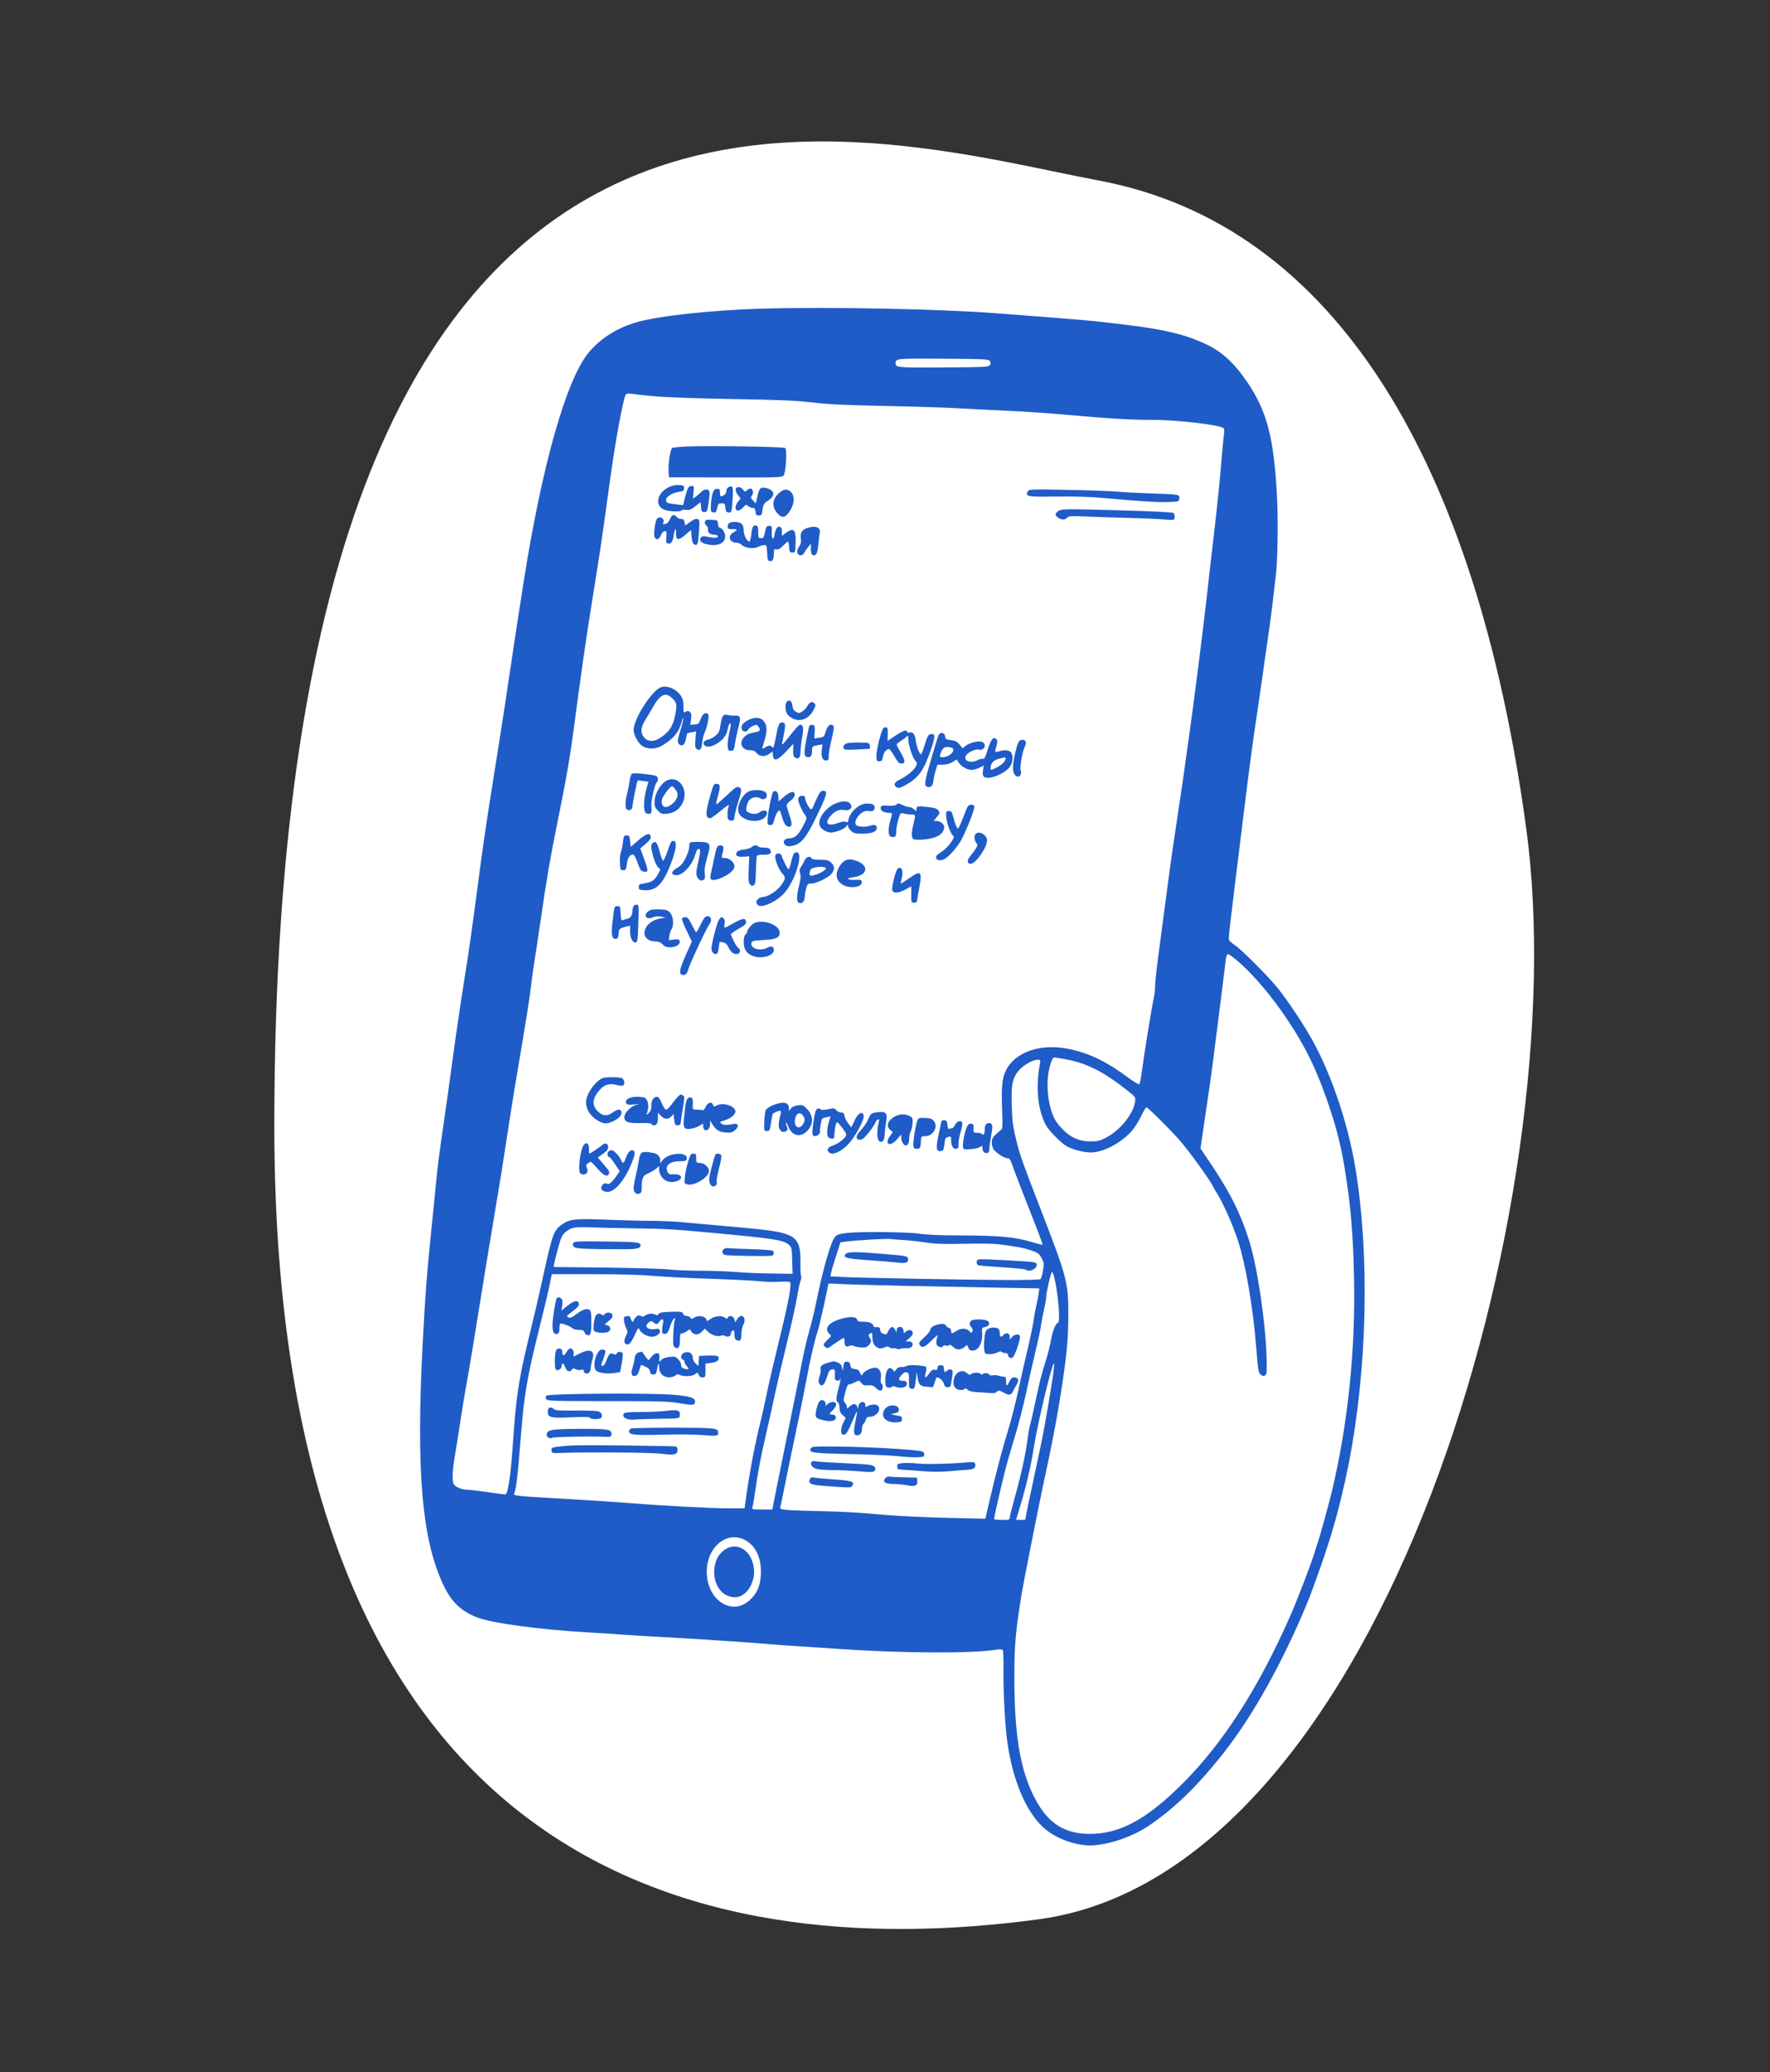 <?xml version="1.0" encoding="UTF-8"?> <svg xmlns="http://www.w3.org/2000/svg" width="868" height="1016" viewBox="0 0 868 1016" fill="none"><rect x="0" y="0" width="868" height="1016" fill="#333333" stroke="none"/> <path d="M509.494 941.016C339.434 964.038 134.524 914.515 134.524 552.019C134.524 -28.113 422.844 66.677 538.987 88.538C655.13 110.399 724.179 227.171 748.498 406.508C772.816 585.845 679.553 917.993 509.494 941.016Z" fill="white"></path> <path fill-rule="evenodd" clip-rule="evenodd" d="M373.104 151.354C349.417 152.027 323.036 154.879 312.487 157.908C302.532 160.766 294.37 165.927 288.526 173.058C277.718 186.247 265.869 227.986 256.96 284.254C254.407 300.382 251.054 322.35 249.061 336.017C247.514 346.622 243.898 369.811 239.711 395.977C238.461 403.792 236.265 419.137 234.833 430.078C231.532 455.288 229.887 466.847 227.472 481.798C225.8 492.152 222.857 512.474 220.887 527.265C220.234 532.171 219.305 538.757 217.559 550.851C215.355 566.13 214.703 571.143 214.085 577.564C213.739 581.158 212.971 588.831 212.377 594.614C209.267 624.937 208.606 633.285 207.246 659.405C203.986 722.001 206.997 755.822 217.792 777.867C221.636 785.717 226.361 790.113 234.139 793.077C241.454 795.865 264.331 798.95 287.987 800.34C293.769 800.68 301.698 801.198 305.605 801.492C309.513 801.786 317.953 802.298 324.361 802.628C338.503 803.358 367.685 805.283 376.648 806.077C380.243 806.395 387.021 806.89 391.71 807.176C396.398 807.462 405.861 808.082 412.738 808.555C442.381 810.592 476.387 810.752 488.044 808.909C489.853 808.624 491.393 808.628 491.699 808.921C491.992 809.201 492.169 813.414 492.096 818.389C491.939 829.172 492.893 846.814 494.055 854.632C496.791 873.025 502.888 887.593 511.196 895.59C517.371 901.535 528.53 905.505 536.881 904.728C545.436 903.931 555.519 900.34 562.889 895.463C575.449 887.152 587.385 875.594 600.065 859.463C614.301 841.352 628.714 815.579 640.716 786.768C644.125 778.583 650.896 759.233 653.164 751.193C653.693 749.318 654.473 746.632 654.898 745.226C656.485 739.979 659.681 726.469 661.354 717.945C670.483 671.413 671.773 616.203 664.739 573.017C661.234 551.498 653.128 527.3 643.709 510.238C639.487 502.589 632.096 491.432 626.94 484.923C622.297 479.063 609.247 465.92 605.618 463.451C604.171 462.466 602.862 461.332 602.71 460.931C602.361 460.01 602.721 456.895 609.697 400.524C613.095 373.059 614.056 365.881 616.773 347.668C617.891 340.166 619.044 332.237 619.334 330.049C619.829 326.322 620.166 323.967 622.381 308.736C622.858 305.454 623.653 299.316 624.147 295.096C624.64 290.876 625.289 285.377 625.588 282.877C626.577 274.602 626.87 255.863 626.209 243.149C624.743 214.908 621.351 201.77 611.902 187.743C605.43 178.134 599.391 172.529 591.483 168.79C581.547 164.093 571.217 161.563 552.835 159.323C534.784 157.124 534.519 157.101 488.328 153.582C460.217 151.441 406.567 150.403 373.104 151.354ZM485.422 177.022C485.879 177.748 485.879 178.286 485.422 179.011C484.845 179.927 483.032 180.018 462.757 180.155C440.063 180.309 439.166 180.229 439.166 178.061C439.166 175.773 439.689 175.725 462.669 175.879C483.028 176.016 484.845 176.107 485.422 177.022ZM320.382 194.241C326.22 194.797 340.808 195.327 359.03 195.644C382.658 196.055 390.271 196.383 398.53 197.345C406.371 198.259 414.599 198.654 433.767 199.038C447.521 199.313 463.25 199.804 468.72 200.127C474.191 200.451 485.06 200.992 492.875 201.331C500.69 201.669 513.989 202.567 522.429 203.325C543.571 205.227 554.338 205.865 565.329 205.871C577.68 205.877 599.122 208.435 600.13 210.023C600.365 210.393 600.432 211.464 600.278 212.402C600.124 213.34 599.611 218.679 599.139 224.266C598.666 229.853 598.029 236.822 597.723 239.753C597.417 242.684 596.911 247.575 596.598 250.623C596.285 253.671 595.52 260.384 594.897 265.542C594.274 270.7 593.509 277.222 593.198 280.035C592.887 282.848 592.378 287.452 592.067 290.265C591.223 297.912 588.78 318.07 587.488 328.06C585.045 346.947 584.591 350.348 582.9 362.445C581.939 369.322 580.94 376.483 580.679 378.359C580.42 380.234 579.939 383.559 579.611 385.747C578.547 392.845 576.755 404.858 575.329 414.449C574.563 419.606 573.139 429.964 572.165 437.467C571.191 444.969 569.512 457.636 568.435 465.617C567.357 473.597 566.476 481.442 566.476 483.05C566.476 484.658 566.223 487.208 565.914 488.717C564.487 495.674 561.073 516.795 559.694 527.192C559.41 529.34 558.96 531.314 558.696 531.578C558.431 531.843 555.845 530.296 552.949 528.142C542.844 520.626 534.674 516.635 524.967 514.473C510.597 511.272 497.633 515.636 493.117 525.195C491.433 528.76 491.014 533.508 491.433 544.315C491.734 552.081 491.659 553.492 490.923 553.977C490.449 554.29 489.223 555.351 488.2 556.336C486.718 557.761 486.343 558.572 486.358 560.314C486.369 561.574 486.816 563.028 487.412 563.743C488.988 565.629 492.595 567.902 494.015 567.902C495.056 567.902 495.501 568.532 496.523 571.454C497.206 573.408 498.37 576.541 499.11 578.416C499.85 580.292 501.139 583.617 501.975 585.805C503.419 589.581 504.529 592.429 509.361 604.749C510.505 607.667 511.341 610.154 511.217 610.278C511.094 610.401 508.963 609.881 506.481 609.122C497.928 606.507 490.491 605.797 470.994 605.737C461.21 605.706 454.24 605.418 451.102 604.913C445.594 604.027 422.74 603.766 415.58 604.507C412.238 604.853 410.693 605.289 409.749 606.151C407.559 608.154 403.67 621.609 399.944 640.082C399.282 643.364 397.866 649.064 396.796 652.75C395.727 656.435 394.047 663.724 393.061 668.948C392.076 674.171 390.018 684.455 388.487 691.801C386.956 699.147 384.925 709.121 383.973 713.967C383.022 718.812 381.605 725.845 380.826 729.596C380.046 733.347 379.271 737.248 379.102 738.263L378.797 740.11H373.684C369.043 740.11 368.606 740.018 368.963 739.116C369.179 738.569 369.841 734.708 370.435 730.537C371.76 721.216 373.134 714.056 375.795 702.6C376.921 697.755 378.711 689.698 379.774 684.697C380.836 679.695 383.503 668.258 385.701 659.28C387.899 650.303 390.224 639.817 390.868 635.978C391.512 632.14 392.318 628.441 392.66 627.758C393.002 627.076 393.086 626.053 392.847 625.485C392.609 624.917 392.466 622.148 392.53 619.33C392.746 609.85 391.127 606.812 384.821 604.864C380.158 603.424 374.727 602.782 346.526 600.335C342.619 599.996 336.736 599.465 333.454 599.155C330.172 598.845 323.65 598.586 318.961 598.58C314.272 598.574 304.508 598.321 297.264 598.019C282.553 597.405 279.519 597.708 275.914 600.15C271.445 603.176 270.991 604.438 265.833 628.146C264.303 635.18 261.649 646.561 259.936 653.438C255.166 672.577 253.32 683.369 252.209 698.621C250.743 718.742 250.397 722.451 249.516 727.465C248.805 731.511 248.384 732.721 247.687 732.719C247.189 732.718 243.329 732.208 239.109 731.585C234.889 730.963 230.469 730.453 229.287 730.451C226.771 730.448 223.819 729.328 222.668 727.942C221.583 726.633 221.76 721.329 223.158 713.224C223.761 709.725 224.673 704.049 225.184 700.61C226.573 691.266 227.61 684.972 229.164 676.456C229.935 672.236 231.605 662.261 232.876 654.29C236.358 632.453 240.571 606.711 243.109 591.772C244.356 584.426 245.61 576.882 245.895 575.006C249.26 552.831 252.029 535.392 254.197 522.718C257.589 502.883 259.966 487.862 260.448 483.218C260.809 479.74 261.825 472.661 262.978 465.6C263.258 463.88 264.271 457.103 265.227 450.539C268.231 429.906 269.759 421.021 273.285 403.65C277.643 382.191 279.483 371.614 281.445 356.762C284.817 331.232 287.416 313.082 289.99 297.085C294.466 269.273 295.081 265.128 299.396 233.715C301.828 216.006 305.761 194.828 306.865 193.499C307.291 192.985 308.133 192.82 309.263 193.028C310.221 193.204 315.224 193.75 320.382 194.241ZM336.58 218.938C333.142 219.094 330.032 219.415 329.669 219.65C328.742 220.252 327.634 227.14 327.863 230.873L328.055 233.999L355.73 234.078C380.735 234.151 383.484 234.068 384.219 233.226C385.383 231.893 386.092 220.497 385.063 219.669C384.244 219.009 347.266 218.452 336.58 218.938ZM327.904 238.88C321.743 241.965 320.908 248.616 326.487 250.165C329.145 250.904 333.844 250.945 334.283 250.234C334.464 249.942 335.438 249.837 336.448 250C337.939 250.239 338.788 249.911 340.952 248.256L343.619 246.216L343.793 248.633C343.949 250.784 344.124 251.049 345.388 251.049C346.724 251.049 346.847 250.785 347.505 246.503C347.89 244.002 348.065 241.508 347.895 240.961C347.47 239.591 345.234 239.705 343.915 241.165C343.319 241.823 342.146 242.851 341.309 243.448L339.786 244.534L340.109 241.398C340.406 238.525 340.337 238.261 339.287 238.261C337.671 238.261 337.144 239.128 335.984 243.69L334.966 247.697L331.345 247.261C327.134 246.754 326.634 246.524 326.634 245.087C326.634 243.551 329.645 241.635 332.758 241.189C335.137 240.849 335.443 240.644 335.443 239.391C335.443 238.118 335.19 237.962 332.886 237.822C331.156 237.717 329.543 238.059 327.904 238.88ZM357.148 238.917C356.62 239.213 356.188 240.072 356.188 240.828C356.188 242.058 354.808 243.377 353.52 243.377C353.262 243.377 353.054 242.546 353.056 241.53C353.061 239.938 352.866 239.682 351.643 239.682C350.494 239.682 350.082 240.113 349.469 241.956C349.053 243.206 348.669 245.764 348.614 247.639C348.523 250.78 348.616 251.064 349.796 251.231C351.092 251.415 351.271 251.169 351.889 248.35C352.167 247.079 352.542 246.787 353.891 246.787C355.399 246.787 355.567 246.982 355.728 248.918C355.869 250.632 356.155 251.085 357.185 251.231C358.773 251.457 358.859 251.183 359.299 244.443C359.676 238.667 359.304 237.711 357.148 238.917ZM361.114 239.209C360.429 239.893 360.715 241.123 361.946 242.788L363.158 244.427L361.946 245.968C359.264 249.377 361.306 252.098 364.212 248.987C365.77 247.32 365.945 247.265 366.904 248.133C367.467 248.642 368.468 249.06 369.126 249.06C370.063 249.06 370.364 249.464 370.503 250.907C370.651 252.448 370.915 252.754 372.094 252.754C372.921 252.754 373.553 252.401 373.619 251.902C374.209 247.411 374.47 246.821 376.391 245.634C380.326 243.202 380.153 240.495 375.992 239.374C373.014 238.572 372.393 239.136 371.391 243.547L370.644 246.839L369.278 245.385C368.223 244.262 368.065 243.776 368.585 243.256C369.546 242.295 369.42 239.993 368.386 239.595C367.906 239.411 367.003 239.722 366.381 240.285C365.285 241.275 365.22 241.269 364.38 240.069C363.539 238.869 361.888 238.434 361.114 239.209ZM382.102 241.7C378.382 244.966 378.315 249.053 381.926 252.382C383.876 254.179 385.403 253.613 387.493 250.317C389.654 246.909 389.8 243.046 387.837 241.202C386.037 239.513 384.435 239.651 382.102 241.7ZM504.05 240.93C502.684 243.485 503.553 243.642 517.994 243.454C526.998 243.337 534.659 243.569 540.9 244.147C557.851 245.716 567.82 246.332 573.012 246.131C578.097 245.935 578.128 245.925 578.305 244.391C578.534 242.4 578.512 242.396 564.771 241.953C558.675 241.756 551.13 241.356 548.005 241.063C544.879 240.771 533.841 240.378 523.476 240.188C505.316 239.857 504.61 239.884 504.05 240.93ZM519.925 250.124C519.173 250.335 518.278 250.965 517.936 251.524C517.433 252.347 517.57 252.752 518.656 253.643C520.298 254.99 522.311 255.061 523.351 253.807C524.041 252.975 525.173 252.917 533.509 253.281C538.668 253.507 547.493 253.797 553.12 253.926C558.746 254.055 565.396 254.308 567.897 254.488C576.496 255.106 575.836 255.181 576.025 253.558C576.118 252.75 575.863 251.828 575.456 251.509C575.013 251.162 565.246 250.665 551.13 250.27C525.65 249.556 522.016 249.539 519.925 250.124ZM328.615 254.391C327.878 256.156 326.83 257.017 325.417 257.017C325.112 257.017 325.022 256.759 325.217 256.443C326.38 254.56 323.58 252.66 322.161 254.37C321.244 255.476 320.407 262.21 321.037 263.411C321.871 265.001 323.214 264.567 324.113 262.416C324.636 261.165 325.332 260.427 325.99 260.427C326.902 260.427 327.001 260.79 326.764 263.259C326.546 265.525 326.677 266.163 327.422 266.449C328.889 267.011 329.914 265.714 330.316 262.787C330.836 259.012 331.544 258.183 331.501 261.401C331.453 264.999 332.634 265.197 336.156 262.179L338.853 259.868L339.138 263.073C339.332 265.265 339.731 266.473 340.4 266.893C341.976 267.88 342.38 266.817 342.785 260.615C343.139 255.178 343.095 254.813 342.036 254.477C341.275 254.236 340.115 254.696 338.461 255.897L336.012 257.673L335.722 256.067C335.496 254.811 335.123 254.459 334.017 254.459C333.239 254.459 332.267 254.012 331.859 253.465C330.714 251.931 329.498 252.279 328.615 254.391ZM345.71 255.706C345.458 256.364 345.688 257.025 346.364 257.58C346.937 258.052 347.316 258.898 347.204 259.46C346.908 260.948 348.134 262.132 349.972 262.132C350.853 262.132 351.733 262.389 351.928 262.704C352.544 263.702 350.652 263.963 347.58 263.304C345.192 262.792 344.46 262.817 343.842 263.435C342.672 264.605 343.563 266.023 345.872 266.665C351.465 268.218 355.62 266.632 355.62 262.943C355.62 261.082 354.051 258.722 352.814 258.722C352.521 258.722 352.202 257.891 352.103 256.875C351.93 255.08 351.843 255.023 349.013 254.858C346.642 254.721 346.028 254.878 345.71 255.706ZM357.347 256.705C356.971 257.16 356.757 257.991 356.873 258.553C357.037 259.344 357.559 259.546 359.194 259.449C361.744 259.298 361.869 259.817 359.595 261.111C356.568 262.833 357.733 266.11 361.371 266.11C362.075 266.11 363.229 266.654 363.936 267.318C365.532 268.817 369.771 269.211 371.971 268.063C372.825 267.618 374.086 267.253 374.775 267.251C375.927 267.247 376.042 267.557 376.196 271.078C376.337 274.3 376.534 274.94 377.433 275.112C378.854 275.383 379.471 274.28 379.482 271.447C379.49 269.332 379.612 269.133 380.769 269.352C381.68 269.524 382.611 269.011 384.006 267.568C385.084 266.454 386.156 265.542 386.39 265.542C386.625 265.542 386.894 266.757 386.989 268.242C387.147 270.696 387.292 270.941 388.584 270.941C389.973 270.941 390.008 270.835 390.17 266.197C390.4 259.64 389.182 258.4 385.369 261.309L383.469 262.758V260.723C383.469 259.357 383.16 258.568 382.534 258.328C381.304 257.856 380.294 259.293 379.834 262.171C379.317 265.407 378.294 264.379 378.482 260.812C378.63 258.011 378.569 257.869 377.217 257.869C376.02 257.869 375.718 258.228 375.303 260.143C374.515 263.769 374.476 263.837 373.114 263.838C371.929 263.839 371.817 263.582 371.817 260.866C371.817 258.408 371.632 257.856 370.749 257.683C369.319 257.403 368.851 258.308 368.395 262.237C368.184 264.055 367.799 265.542 367.54 265.542C366.347 265.542 364.713 262.428 364.713 260.154C364.713 258.558 364.367 257.448 363.674 256.821C362.373 255.644 358.29 255.569 357.347 256.705ZM396.21 258.765C393.402 259.58 392.355 261.135 392.73 263.934C392.978 265.78 392.791 266.696 391.915 267.926C390.481 269.939 390.705 272.016 392.381 272.255C393.212 272.373 393.851 271.997 394.313 271.118C394.693 270.396 395.606 269.082 396.341 268.198L397.677 266.592V269.211C397.677 271.024 397.941 271.931 398.537 272.159C400.116 272.766 400.917 271.294 401.287 267.103C401.487 264.838 401.802 262.322 401.986 261.511C402.623 258.717 400.253 257.591 396.21 258.765ZM323.508 337.246C318.759 339.861 310.775 352.745 310.734 357.861C310.715 360.263 312.803 364.221 314.864 365.689C317.355 367.463 321.644 367.417 324.665 365.584C330.467 362.064 332.936 359.038 334.382 353.676C334.767 352.247 335.096 351.59 335.113 352.215C335.128 352.84 334.507 355.398 333.73 357.898C332.073 363.233 332.015 364.044 333.218 365.042C334.598 366.188 335.934 364.987 336.416 362.166C336.645 360.826 336.903 359.661 336.99 359.575C337.077 359.49 338.095 359.244 339.251 359.028L341.355 358.635L341.027 362.542C340.769 365.615 340.881 366.601 341.551 367.157C343.093 368.435 344.102 367.397 344.368 364.257C344.506 362.635 345.017 360.413 345.504 359.319C346.952 356.066 347.946 350.85 347.25 350.154C346.06 348.964 344.574 349.927 343.626 352.504C342.772 354.827 342.5 355.072 340.604 355.234L338.52 355.412L338.887 352.652C339.179 350.451 339.059 349.731 338.296 349.099C337.537 348.468 337.115 348.445 336.25 348.986C335.221 349.628 335.159 349.478 335.159 346.336C335.159 343.81 334.846 342.54 333.863 341.083C331.458 337.513 326.416 335.645 323.508 337.246ZM329.817 342.496C331.937 344.617 332.071 345.435 331.129 350.53C330.097 356.111 327.934 359.277 323.224 362.101C320.454 363.761 317.822 363.661 316.126 361.829C313.896 359.424 314.048 356.733 316.642 352.701C317.293 351.691 318.72 349.272 319.814 347.327C323.752 340.324 326.378 339.057 329.817 342.496ZM385.872 344.071C384.892 345.051 385.002 348.591 386.061 350.102C386.548 350.799 387.687 351.751 388.59 352.218C392.388 354.182 396.58 352.565 398.867 348.253C400.092 345.944 400.136 345.62 399.333 344.818C398.197 343.681 397.067 344.136 395.885 346.207C395.367 347.113 394.251 348.309 393.404 348.864C392.018 349.772 391.712 349.79 390.365 349.037C389.251 348.413 388.795 347.623 388.584 345.95C388.286 343.591 387.144 342.799 385.872 344.071ZM354.536 351.014C354.153 351.476 353.614 353.47 353.338 355.444C352.913 358.5 352.558 359.273 350.961 360.631C349.928 361.509 348.386 362.371 347.533 362.547C345.399 362.987 344.468 364.177 345.389 365.287C346.49 366.613 348.894 366.298 351.815 364.446C354.872 362.508 356.469 360.206 356.981 357.004C357.177 355.777 357.621 354.772 357.966 354.772C358.356 354.772 358.462 355.364 358.247 356.335C357.072 361.616 356.711 364.154 356.865 366.02C357.017 367.844 357.233 368.128 358.461 368.128C359.782 368.128 359.927 367.848 360.509 364.15C360.854 361.962 361.6 358.485 362.167 356.424C363.432 351.827 363.12 350.718 360.603 350.867C359.582 350.928 357.955 350.797 356.989 350.576C355.744 350.292 355.03 350.419 354.536 351.014ZM366.946 353.054C364.318 354.443 363.445 355.537 363.675 357.157C363.917 358.863 366.112 359.248 366.926 357.727C367.248 357.125 368.323 356.297 369.314 355.886C370.926 355.219 371.2 355.253 371.894 356.201C373.179 357.958 372.792 358.631 370.254 359.051C367.274 359.545 365.854 360.234 364.584 361.801C362.3 364.621 364.016 367.844 367.802 367.844C369.415 367.844 370.227 368.198 371.067 369.265C372.465 371.043 375.316 371.166 377.387 369.537L378.848 368.388L379.027 370.248C379.342 373.515 381.157 373.042 385.375 368.591L389.045 364.718L388.956 367.768C388.891 370.021 389.108 370.972 389.785 371.411C391.533 372.541 392.56 371.498 392.582 368.572C392.593 367.078 392.964 363.82 393.407 361.334C394.23 356.718 393.96 355.341 392.234 355.341C391.818 355.341 389.931 357.371 388.041 359.854C384.933 363.937 383.469 365.525 383.469 364.813C383.469 364.671 383.874 362.596 384.369 360.2C385.37 355.362 385.197 354.204 383.472 354.204C382.049 354.204 381.67 355.157 380.343 362.084C379.609 365.916 379.18 367.149 378.81 366.488C378.158 365.323 376.986 365.323 375.208 366.489C373.509 367.602 373.508 367.583 375.011 362.634C376.4 358.062 376.189 355.282 374.298 353.27C372.741 351.612 369.834 351.527 366.946 353.054ZM396.935 355.735C396.78 355.987 396.082 359.194 395.383 362.861C394.038 369.914 394.224 371.254 396.549 371.254C397.703 371.254 398.246 370.16 398.246 367.831C398.246 365.958 398.373 365.851 401.205 365.34L403.312 364.96L402.984 367.732C402.583 371.12 403.461 373.106 405.246 372.852C406.236 372.711 406.465 372.331 406.379 370.97C406.319 370.032 406.623 367.731 407.055 365.855C409.054 357.173 409.176 356.382 408.604 355.81C407.388 354.594 405.923 355.621 405.066 358.289C404.042 361.474 404.168 361.351 401.511 361.761L399.378 362.09L399.522 358.858C399.653 355.927 399.552 355.608 398.441 355.45C397.768 355.354 397.089 355.482 396.935 355.735ZM433.096 357.163C432.066 358.5 429.828 367.51 429.808 370.402C429.79 373.054 429.882 373.244 431.2 373.244C432.401 373.244 432.665 372.912 432.973 371.017C433.314 368.921 434.654 367.271 436.007 367.28C436.338 367.282 437.513 368.88 438.618 370.832C440.226 373.673 440.905 374.38 442.02 374.38C444.092 374.38 444.02 372.976 441.751 369.104C440.642 367.212 439.735 365.408 439.735 365.095C439.735 364.783 440.637 363.969 441.739 363.288C442.841 362.607 444.12 361.673 444.581 361.212C445.318 360.475 445.418 360.609 445.418 362.344C445.418 365.117 447.542 371.673 448.871 373.002C449.879 374.01 449.908 374.263 449.176 375.669C447.97 377.986 444.864 380.45 440.032 382.92C438.453 383.727 438.296 385.261 439.715 386.021C440.686 386.541 441.421 386.371 443.786 385.084C450.519 381.42 453.052 377.849 456.77 366.781C458.646 361.197 458.665 359.887 456.873 359.887C455.338 359.887 454.794 360.755 453.417 365.406C452.75 367.66 451.983 369.64 451.713 369.807C451.041 370.222 449.432 366.035 449.025 362.812C448.657 359.906 447.659 358.717 445.96 359.161C445.348 359.321 444.85 359.167 444.85 358.817C444.85 357.549 442.769 358.236 439.05 360.73L435.252 363.278L435.362 360.04C435.449 357.477 435.283 356.763 434.567 356.615C434.069 356.513 433.408 356.759 433.096 357.163ZM460.219 360.559C459.913 361.284 458.21 366.838 456.433 372.903C453.174 384.03 453.027 385.511 455.141 385.889C456.573 386.144 457.551 385.021 457.715 382.931C457.804 381.799 458.297 379.54 458.811 377.911L459.746 374.949L462.437 374.909C464.157 374.884 465.855 374.421 467.14 373.626L469.152 372.382L470.104 373.835C471.393 375.802 474.315 377.502 476.415 377.504C477.365 377.505 479.103 377.016 480.279 376.417L482.416 375.327L482.056 377.728C481.784 379.545 481.914 380.31 482.591 380.872C484.773 382.683 493.264 379.225 495.454 375.634C496.793 373.438 496.905 369.966 495.676 368.737C494.665 367.727 492.596 367.596 489.887 368.373C487.795 368.973 487.717 368.785 488.697 365.513C489.205 363.818 489.192 363.143 488.637 362.475C487.285 360.845 485.92 362.466 484.372 367.54C483.303 371.046 482.692 372.264 482.116 372.044C481.682 371.877 480.549 372.143 479.598 372.634C476.23 374.376 472.714 373.325 473.51 370.814C474.017 369.217 478.143 367.093 479.888 367.531C482.604 368.213 484.154 365.13 481.745 363.84C480.219 363.024 475.59 364.069 473.518 365.699L472.05 366.853L470.521 365.021C469.311 363.571 468.435 363.126 466.329 362.888C463.97 362.622 463.647 362.418 463.494 361.096C463.258 359.06 461.007 358.691 460.219 360.559ZM499.119 364.648C498.678 365.704 497.886 368.767 497.357 371.455C496.312 376.776 496.634 379.457 498.454 380.573C499.869 381.44 501.251 379.64 500.561 377.827C499.998 376.343 501.351 368.433 502.574 366.068C503.601 364.081 503.089 362.729 501.31 362.729C500.27 362.729 499.72 363.211 499.119 364.648ZM415.587 364.353C413.87 364.731 413.006 366.35 413.994 367.338C414.278 367.622 417.2 367.682 420.612 367.473L426.721 367.1L426.55 365.625C426.383 364.183 426.277 364.148 421.832 364.065C419.331 364.018 416.521 364.148 415.587 364.353ZM466.305 366.497C469.34 367.311 466.014 371.248 462.288 371.252C460.893 371.254 460.736 371.09 461.069 369.976C462.089 366.555 463.363 365.709 466.305 366.497ZM493.147 371.965C493.125 373.209 491.246 375.078 488.777 376.311C485.879 377.758 485.768 377.766 485.779 376.512C485.798 374.292 487.188 372.731 489.753 372.047C493.136 371.145 493.161 371.144 493.147 371.965ZM309.957 379.309C309.505 379.562 308.98 381.111 308.766 382.82C308.556 384.503 308.018 387.256 307.57 388.939C306.482 393.028 306.492 396.613 307.594 397.036C308.958 397.559 310.152 396.813 310.152 395.439C310.152 394.102 312.36 383.065 312.695 382.731C312.802 382.624 314.038 382.708 315.443 382.919L317.996 383.302L316.916 387.08C315.698 391.34 315.485 397.389 316.517 398.421C317.437 399.341 319.055 399.285 319.424 398.321C319.589 397.89 319.59 396.536 319.426 395.311C319.118 393.019 321.18 384.035 322.151 383.435C322.899 382.972 322.762 381.05 321.945 380.537C320.819 379.829 310.852 378.808 309.957 379.309ZM325.264 383.957C322.717 386.359 320.979 390.143 320.963 393.322C320.953 395.314 321.279 396.109 322.682 397.512C324.241 399.071 324.685 399.217 327.156 398.979C330.512 398.657 333.097 396.916 334.604 393.963C338.565 386.198 331.225 378.336 325.264 383.957ZM348.866 388.163C346.131 397.541 345.818 400.415 347.462 401.046C348.493 401.441 348.753 401.282 354.137 396.974C357.348 394.405 357.787 394.194 357.31 395.448C357.005 396.249 356.756 398.021 356.756 399.386C356.756 401.365 356.985 401.941 357.888 402.227C359.4 402.707 360.166 402.154 360.166 400.583C360.166 399.871 360.931 396.753 361.865 393.655C363.89 386.939 363.899 386.812 362.411 386.016C361.384 385.466 360.67 385.938 356.377 390.002C353.699 392.538 351.388 394.493 351.243 394.348C351.098 394.203 351.497 392.255 352.13 390.019C353.421 385.457 353.26 384.326 351.32 384.326C350.16 384.326 349.837 384.832 348.866 388.163ZM331.139 386.961C332.56 388.766 332.625 390.166 331.388 392.26C330.404 393.926 327.874 395.693 326.474 395.693C325.026 395.693 324.207 394.135 324.587 392.105C324.905 390.412 328.599 385.501 329.576 385.474C329.788 385.468 330.492 386.137 331.139 386.961ZM367.575 387.881C364.232 389.083 361.081 395.228 362.199 398.365C363.514 402.057 370.423 403.809 374.233 401.416C376.518 399.982 376.887 397.387 374.801 397.416C374.098 397.426 373.026 397.81 372.419 398.269C371.08 399.282 369.253 399.335 367.242 398.418C365.933 397.822 365.779 397.484 366.053 395.801C366.225 394.738 366.744 393.291 367.206 392.586C368.291 390.93 371.242 390.309 372.809 391.407C375.091 393.005 377.368 390.081 375.227 388.305C373.998 387.284 369.869 387.055 367.575 387.881ZM379.176 388.171C378.484 388.654 376.475 398.862 376.409 402.229C376.369 404.26 376.509 404.503 377.722 404.503C378.865 404.503 379.188 404.08 379.758 401.835C380.41 399.264 381.477 397.398 382.294 397.398C382.509 397.398 383.004 398.641 383.393 400.159C384.259 403.539 385.467 405.355 386.85 405.355C388.531 405.355 388.596 404.018 387.125 399.67C386.364 397.423 385.742 395.238 385.742 394.815C385.742 394.392 386.637 393.363 387.731 392.529C389.023 391.544 389.72 390.537 389.72 389.658C389.72 387.568 387.664 387.944 384.499 390.612L381.763 392.919V391.01C381.763 388.498 380.576 387.195 379.176 388.171ZM400.841 390.834C400.035 392.538 399.128 394.584 398.825 395.381C398.522 396.178 398.017 396.83 397.703 396.83C397.038 396.83 394.835 392.725 394.835 391.487C394.835 390.342 393.919 389.863 392.557 390.296C391.83 390.526 391.425 391.156 391.425 392.056C391.425 393.452 393.406 397.793 395.03 399.956C395.811 400.996 395.712 401.418 393.855 404.953C391.491 409.453 389.733 411.039 387.106 411.039C384.692 411.039 383.546 412.74 384.988 414.182C385.704 414.898 386.491 415.043 388.195 414.77C392.673 414.054 395.12 411.22 400.082 401.006C405.708 389.423 406.166 387.736 403.686 387.736C402.573 387.736 402.023 388.336 400.841 390.834ZM411.314 393.382C408.491 394.241 406.28 395.706 404.278 398.044C402.022 400.681 401.216 403.473 402.189 405.289C402.958 406.726 405.642 408.197 407.494 408.197C409.771 408.197 414.126 406.446 415.019 405.173C415.752 404.126 415.864 404.099 415.864 404.971C415.864 405.525 416.541 406.605 417.368 407.372C418.674 408.581 419.405 408.764 422.909 408.757C427.429 408.748 429.705 407.897 429.961 406.123C430.175 404.643 428.841 404.067 426.905 404.803C424.674 405.651 420.654 405.48 419.843 404.503C418.113 402.418 422.643 397.02 425.623 397.616C427.829 398.057 428.936 397.51 428.936 395.977C428.936 394.47 427.981 393.988 424.995 393.988C421.35 393.988 416.849 398.042 416.043 402.052C415.795 403.287 415.558 403.473 414.805 403.021C414.149 402.626 412.959 402.79 410.763 403.576C405.905 405.315 404.186 403.752 407.123 400.263C409.241 397.746 411.506 396.707 413.897 397.156C417.017 397.741 418.658 395.727 416.676 393.744C415.733 392.801 413.681 392.663 411.314 393.382ZM439.427 394.595C439.206 394.952 437.615 395.127 435.557 395.021C432.302 394.853 432.05 394.929 431.881 396.118C431.684 397.507 433.468 398.535 436.077 398.535C437.703 398.535 437.719 398.642 436.615 402.281C435.675 405.379 435.519 408.647 436.255 409.809C436.521 410.227 437.348 410.483 438.094 410.378C439.286 410.209 439.456 409.875 439.499 407.628C439.526 406.222 439.996 403.585 440.544 401.769C441.537 398.475 441.545 398.468 443.337 398.909C444.325 399.153 445.965 399.36 446.981 399.37C449.083 399.39 449.073 399.343 447.964 403.934C446.842 408.58 446.889 410.879 448.118 411.505C448.673 411.788 451.06 411.817 453.518 411.571C459.612 410.961 463.037 408.75 463.037 405.424C463.037 404.04 461.006 402.513 459.166 402.513H457.821L459.292 400.765C460.983 398.755 461.026 398.543 460.024 397.173C459.492 396.446 458.032 396.021 454.825 395.661C449.934 395.113 449.397 395.232 449.397 396.863C449.397 397.944 449.373 397.943 448.26 396.83C447.635 396.205 446.547 395.691 445.844 395.69C445.141 395.688 443.833 395.304 442.938 394.837C441.016 393.835 439.942 393.761 439.427 394.595ZM474.483 395.551C474.192 396.098 473.143 398.651 472.152 401.224C471.161 403.797 470.133 406.037 469.866 406.202C469.371 406.508 468.362 404.038 467.315 399.956C466.829 398.065 466.492 397.682 465.31 397.682C463.978 397.682 463.898 397.848 464.023 400.339C464.174 403.336 466.084 408.723 467.338 409.685C468.041 410.226 467.887 410.736 466.312 413.08C465.292 414.597 463.563 416.417 462.469 417.123C459.602 418.974 459.058 419.505 459.058 420.457C459.058 421.572 460.407 422.05 462.25 421.588C464.54 421.012 469.369 415.74 471.702 411.266C474.161 406.554 477.814 397.216 477.814 395.644C477.814 394.224 475.227 394.152 474.483 395.551ZM478.496 408.879C477.548 409.826 477.644 411.681 478.721 413.217C479.573 414.434 479.539 414.639 478.158 416.612C477.35 417.767 476.14 419.394 475.468 420.23C474.092 421.943 474.369 423.542 476.043 423.542C478.412 423.542 484.024 415.549 484.053 412.132C484.076 409.382 480.24 407.135 478.496 408.879ZM312.994 412.037L309.299 415.257L309.015 412.438C308.758 409.886 308.596 409.618 307.313 409.618C306.005 409.618 305.861 409.884 305.472 413.028C305.239 414.903 304.777 417.098 304.445 417.906C304.113 418.713 303.918 421.015 304.013 423.021C304.176 426.487 304.255 426.668 305.605 426.668C306.901 426.668 307.06 426.395 307.404 423.57C307.772 420.558 308.831 418.995 310.504 418.995C310.891 418.995 311.738 420.466 312.387 422.263C314.021 426.787 314.321 427.211 316.035 427.416C318.022 427.654 317.989 426.831 315.77 420.808L314 416.002L316.653 413.734C318.526 412.133 319.256 411.111 319.134 410.258C318.825 408.092 316.869 408.658 312.994 412.037ZM329.102 412.841C328.839 413.243 327.962 415.494 327.154 417.846C326.346 420.197 325.451 422.077 325.165 422.024C324.879 421.97 324.117 419.94 323.472 417.513C322.261 412.957 321.552 412.105 320.025 413.373C319.39 413.899 319.23 414.686 319.461 416.126C320.082 419.979 321.568 424.112 322.719 425.185L323.877 426.263L322.691 428.588C321.222 431.467 319.54 432.607 316.013 433.111C313.583 433.459 313.278 433.66 313.278 434.916C313.278 436.213 313.514 436.343 316.12 436.488C321.795 436.804 325.12 433.48 328.911 423.706C331.514 416.994 332.13 412.636 330.523 412.306C330.005 412.199 329.366 412.441 329.102 412.841ZM338.38 413.123C338.171 413.331 338.001 414.313 338.001 415.305C338.001 416.297 337.213 418.686 336.25 420.612C334.894 423.326 333.926 424.452 331.959 425.605C329.073 427.296 328.818 428.832 331.373 429.126C334.521 429.487 339.24 424.588 340.856 419.28C341.703 416.499 342.342 415.721 343.131 416.509C343.53 416.908 343.351 418.607 342.566 421.88C341.123 427.903 341.122 429.505 342.561 430.944C343.461 431.844 343.948 431.966 344.807 431.507C345.727 431.014 345.855 430.488 345.603 428.226C345.387 426.287 345.718 424.117 346.784 420.491C348.389 415.031 348.308 413.618 346.365 413.097C344.646 412.636 338.848 412.654 338.38 413.123ZM351.778 415.159C351.463 415.55 350.774 418.043 350.246 420.7C349.718 423.357 349.022 426.598 348.698 427.902C348.374 429.206 348.279 430.549 348.487 430.886C349.147 431.953 351.564 431.554 355.026 429.806C358.483 428.062 360.166 426.332 360.166 424.526C360.166 422.873 357.599 420.7 355.645 420.7C353.723 420.7 353.69 420.624 354.453 417.964C354.748 416.933 354.849 415.719 354.676 415.269C354.289 414.26 352.553 414.195 351.778 415.159ZM368.637 415.315C368.16 415.792 366.432 416.34 364.797 416.534C362.88 416.761 361.644 417.221 361.319 417.829C360.414 419.52 361.512 420.267 364.588 420.05L367.449 419.848L367.161 426.1C366.927 431.179 367.038 432.565 367.749 433.488C368.427 434.367 368.844 434.491 369.591 434.034C370.395 433.541 370.579 432.345 370.694 426.84C370.771 423.208 371.013 419.946 371.233 419.59C371.464 419.216 372.826 418.998 374.469 419.073C377.578 419.215 378.675 418.385 377.725 416.611C377.324 415.86 376.505 415.585 374.673 415.585C373.296 415.585 372.011 415.33 371.817 415.017C371.295 414.172 369.623 414.329 368.637 415.315ZM389.285 418.569C388.969 418.96 388.382 420.762 387.982 422.574C387.582 424.385 387.037 426.002 386.77 426.167C386.352 426.425 384.313 422.492 383.273 419.422C382.847 418.166 380.709 418.121 380.234 419.358C379.692 420.77 381.782 426.284 383.596 428.225C385.423 430.181 385.342 430.879 382.904 434.245C381.027 436.836 376.67 439.634 374.251 439.801C371.22 440.011 369.759 442.749 372.029 443.964C374.253 445.154 381.183 441.788 384.673 437.822C390.118 431.637 394.224 417.859 390.622 417.859C390.203 417.859 389.601 418.179 389.285 418.569ZM394.664 421.695C394.287 422.555 393.498 423.97 392.909 424.839C392.052 426.106 391.947 426.783 392.378 428.249C392.776 429.6 392.65 431.117 391.897 434.056C390.588 439.163 390.548 442.215 391.787 442.69C393.287 443.265 394.546 442.055 394.621 439.963C394.659 438.902 394.988 436.948 395.353 435.619C395.957 433.417 396.177 433.204 397.841 433.203C400.307 433.203 406.29 430.3 407.811 428.366C409.441 426.295 409.368 424.612 407.576 422.931C406.314 421.747 405.556 421.553 402.184 421.556C399.559 421.557 398.169 421.322 397.986 420.845C397.478 419.521 395.382 420.058 394.664 421.695ZM414.113 422.112C413.306 422.55 412.04 424.051 411.3 425.447C409.523 428.796 410.114 431.696 412.964 433.611C416.475 435.971 423.145 435.071 422.584 432.314C422.395 431.384 421.95 431.241 419.681 431.385C415.463 431.654 414.428 430.602 418.419 430.103C425.493 429.219 426.46 424.388 420.022 422.092C417.269 421.11 415.947 421.115 414.113 422.112ZM405.056 425.617C405.483 426.044 402.708 428.001 400.803 428.615C397.387 429.715 396.808 429.635 397.016 428.089C397.121 427.307 397.417 426.449 397.674 426.181C398.817 424.987 404.028 424.588 405.056 425.617ZM440.18 425.997C439.249 426.776 437.231 434.704 437.543 436.351C437.879 438.114 440.472 438.052 443.894 436.199L446.901 434.57L446.87 438.576C446.84 442.478 446.876 442.582 448.26 442.582C449.357 442.582 449.715 442.258 449.831 441.161C449.914 440.379 450.391 437.51 450.893 434.784C452.295 427.159 451.594 426.591 445.793 430.646C443.78 432.053 441.996 433.204 441.826 433.204C441.657 433.204 441.757 432.374 442.048 431.361C443.242 427.196 442.228 424.282 440.18 425.997ZM310.85 444.1C310.466 444.484 310.152 445.531 310.152 446.427C310.152 448.674 309.298 450.06 307.662 450.471C306.902 450.662 305.884 450.969 305.402 451.155C304.679 451.432 304.496 450.861 304.355 447.889C304.193 444.471 304.112 444.287 302.763 444.287C301.471 444.287 301.305 444.57 300.922 447.413C299.822 455.571 299.76 459.074 300.701 459.855C302.109 461.023 303.331 460.204 303.34 458.087C303.352 455.616 303.743 455.179 306.6 454.444L309.015 453.822V456.743C309.015 459.965 310.254 462.362 311.769 462.071C312.553 461.92 312.742 460.946 312.904 456.214C313.331 443.795 313.329 443.75 312.413 443.571C311.938 443.477 311.235 443.716 310.85 444.1ZM318.941 446.218C317.269 446.94 316.33 448.266 316.739 449.33C317.153 450.409 318.615 450.517 320.596 449.614C321.473 449.215 322.818 449.142 324.175 449.42L326.35 449.865L323.879 450.324C320.452 450.96 318.017 452.507 316.741 454.86C314.753 458.529 317.01 461.621 321.676 461.621C322.987 461.621 324.016 462.071 324.929 463.042C325.943 464.122 326.839 464.463 328.66 464.463C331.538 464.463 333.847 462.898 333.253 461.35C332.932 460.514 332.433 460.392 330.435 460.666L328.005 460.999L328.246 458.895C328.379 457.737 328.837 456.286 329.265 455.669C330.564 453.799 330.257 449.429 328.7 447.618C327.534 446.263 326.872 446.033 323.727 445.887C321.731 445.795 319.577 445.943 318.941 446.218ZM345.187 450.362C344.724 451.084 343.762 452.89 343.049 454.375C342.336 455.859 341.603 457.074 341.42 457.074C341.236 457.074 340.267 455.412 339.265 453.38C337.778 450.364 337.193 449.686 336.078 449.686C335.327 449.686 334.593 450.006 334.447 450.396C334.301 450.787 335.332 453.466 336.737 456.35L339.293 461.592L336.374 468.145C333.308 475.026 332.838 477.334 334.384 477.928C335.735 478.446 337.073 477.387 337.464 475.492C337.913 473.313 346.398 455.117 347.792 453.345C349.191 451.567 348.926 449.46 347.272 449.225C346.467 449.11 345.733 449.51 345.187 450.362ZM352.57 450.965C351.453 452.747 348.693 463.648 348.907 465.435C349.12 467.208 350.739 468.434 351.655 467.518C351.994 467.18 352.379 465.805 352.512 464.463C352.646 463.121 352.824 461.955 352.909 461.872C352.993 461.789 353.768 461.857 354.63 462.023C355.689 462.227 356.486 462.931 357.086 464.194C358.293 466.738 359.812 468.002 361.392 467.776C363.084 467.536 363.445 465.729 362.003 464.719C361.394 464.292 360.322 462.61 359.621 460.981L358.347 458.019L359.683 456.994C360.418 456.432 362.106 455.388 363.434 454.677C365.123 453.772 365.85 453.015 365.85 452.163C365.85 449.997 364.162 450.097 359.996 452.509C357.819 453.77 355.795 454.801 355.499 454.801C355.195 454.801 355.126 454.049 355.341 453.073C355.572 452.016 355.453 451.022 355.032 450.515C354.081 449.369 353.505 449.475 352.57 450.965ZM370.049 452.516C368.682 453.068 366.418 455.738 366.418 456.797C366.418 457.186 366.035 457.822 365.566 458.211C365.004 458.677 364.713 459.947 364.713 461.932C364.713 465.741 366.395 467.969 370.04 468.989C374.238 470.165 379.49 468.421 379.49 465.851C379.49 463.969 378.305 463.597 376.039 464.768C372.589 466.552 367.806 464.947 368.513 462.244C368.743 461.363 369.611 461.168 374.461 460.9C380.636 460.56 382.332 459.778 382.332 457.271C382.332 453.604 374.683 450.644 370.049 452.516ZM604.336 469.116C616.923 478.659 633.593 500.622 642.864 519.877C647.937 530.413 653.869 547.19 656.529 558.524C658.228 565.767 658.471 566.993 659.621 574.154C662.456 591.807 663.543 604.823 664.009 626.726C664.763 662.135 660.957 698.594 653.064 731.585C651.568 737.84 646.921 754.59 646.083 756.753C645.814 757.446 645.265 759.164 644.862 760.571C643.402 765.672 636.245 784.356 632.562 792.682C617.003 827.853 599.884 854.496 580.138 874.273C563.371 891.066 550.611 898.382 536.846 899.09C523.927 899.756 515.476 895.316 509.039 884.48C500.803 870.617 497.443 852.744 497.442 822.805C497.442 806.602 497.949 800.63 500.894 782.195C501.833 776.313 509.832 735.952 512.219 725.049C515.462 710.234 518.235 695.858 519.918 685.138C523.153 664.52 523.883 657.089 523.894 644.665C523.908 628.499 523.391 626.571 509.241 590.067C501.78 570.821 500.216 566.409 498.661 560.229C496.743 552.604 496.412 550.202 496.146 541.99C495.813 531.733 496.548 528.265 499.824 524.64C502.151 522.064 506.562 519.592 508.833 519.592C510.22 519.592 510.31 519.735 509.994 521.44C507.822 533.142 508.821 543.789 512.815 551.514C514.162 554.117 520.239 560.346 522.997 561.95C525.812 563.585 531.413 565.06 534.813 565.06C541.003 565.06 549.779 560.465 555.071 554.454C556.402 552.941 558.426 549.729 559.569 547.315C560.71 544.901 561.91 542.918 562.235 542.91C562.867 542.893 574.362 554.339 578.561 559.166C583.389 564.716 593.71 579.056 595.073 582.11C595.283 582.579 595.711 583.347 596.025 583.815C599.354 588.79 604.532 600.306 607.269 608.823C610.815 619.86 614.407 640.76 615.913 659.121C616.995 672.314 617.087 672.896 618.279 673.974C619.137 674.751 619.623 674.845 620.36 674.375C621.197 673.841 621.298 672.817 621.147 666.442C620.725 648.659 616.577 620.752 612.435 607.821C608.315 594.96 603.366 584.981 594.609 571.88L588.72 563.071L590.378 551.704C591.29 545.452 592.421 537.78 592.892 534.654C593.362 531.528 594.256 525.006 594.878 520.161C597.585 499.054 600.649 474.753 600.933 472.136C601.46 467.276 601.667 467.092 604.336 469.116ZM522.212 519.294C532.771 521.151 541.255 525.424 553.042 534.822C556.837 537.848 556.935 537.991 556.653 540.095C555.855 546.043 549.456 554.048 542.605 557.67C539.345 559.394 538.411 559.623 534.648 559.622C528.136 559.62 523.216 556.865 518.365 550.505C514.852 545.9 512.882 535.001 514.06 526.694C514.659 522.473 516.056 518.456 516.926 518.456C517.214 518.456 519.592 518.833 522.212 519.294ZM295.091 528.778C291.283 530.875 287.418 536.67 287.418 540.281C287.418 544.244 289.723 547.675 293.789 549.767C296.488 551.155 297.846 551.133 300.908 549.65C303.679 548.309 305.246 546.374 304.705 544.964C304.196 543.637 302.718 543.809 300.49 545.452C298.05 547.252 295.917 547.256 293.787 545.464C290.12 542.377 290.185 538.926 293.997 534.473C296.301 531.781 298.871 531.012 302.408 531.957C303.645 532.286 304.998 532.426 305.415 532.265C306.561 531.826 306.326 529.376 305.074 528.706C303.625 527.93 296.538 527.981 295.091 528.778ZM332.46 537.653C331.913 538.208 330.459 539.991 329.23 541.614C326.666 544.999 326.262 544.914 324.407 540.604C323.588 538.699 322.856 537.78 322.159 537.78C320.489 537.78 319.357 539.556 319.434 542.055C319.486 543.771 319.163 544.682 318.14 545.706C317.311 546.534 316.912 546.712 317.124 546.16C318.428 542.761 318.034 539.454 316.176 538.214C315.833 537.985 314.109 537.793 312.346 537.788C308.676 537.778 306.4 539.07 307.06 540.789C307.391 541.651 307.959 541.757 310.931 541.515C313.72 541.288 313.968 541.326 312.175 541.707C309.486 542.278 306.174 545.588 306.174 547.704C306.174 550.108 308.051 550.816 313.989 550.652C316.88 550.572 319.245 550.686 319.245 550.903C319.245 551.12 319.662 551.458 320.17 551.653C321.703 552.241 322.656 550.896 322.656 548.142V545.57L324.049 547.074C325.73 548.888 327.777 549.007 329.246 547.375L330.328 546.172L330.612 548.938C330.869 551.433 331.035 551.704 332.317 551.704C333.484 551.704 333.764 551.399 333.886 549.999C333.967 549.061 334.444 545.897 334.945 542.969C335.712 538.492 335.734 537.564 335.082 537.152C333.967 536.445 333.575 536.519 332.46 537.653ZM337.264 538.529C336.798 538.899 336.263 540.603 336.074 542.326C335.885 544.046 335.567 546.918 335.367 548.71C334.892 552.962 335.613 553.947 338.826 553.435C340.091 553.233 341.958 552.578 342.974 551.978L344.821 550.89V552.309C344.821 553.09 345.208 553.877 345.681 554.059C346.997 554.564 348.231 553.186 348.233 551.208L348.235 549.431L349.289 551.136C351.092 554.055 352.589 555.005 355.809 555.272C358.394 555.486 359.053 555.324 360.442 554.129C362.655 552.226 362.103 550.552 359.449 551.115C356.518 551.736 354.584 551.643 353.605 550.83C352.813 550.173 353.074 549.963 355.662 549.183C358.804 548.236 361.152 545.939 360.559 544.393C359.625 541.959 354.505 540.529 351.712 541.922C350.086 542.733 349.957 542.717 349.624 541.671C349.072 539.929 346.959 540.568 345.99 542.771C345.469 543.954 344.88 544.526 344.38 544.334C343.946 544.168 342.698 544.031 341.605 544.031C339.722 544.031 339.624 543.935 339.72 542.184C339.885 539.167 339.748 538.485 338.909 538.164C338.47 537.996 337.73 538.16 337.264 538.529ZM379.133 541.844C377.53 542.477 375.928 543.547 375.574 544.223C375.219 544.899 374.868 547.498 374.794 549.999C374.66 554.506 374.672 554.546 376.08 554.546C377.408 554.546 377.541 554.277 378.118 550.424C378.458 548.156 378.842 546.209 378.971 546.096C379.634 545.516 381.787 544.6 382.485 544.6C383.161 544.6 383.151 545.095 382.427 547.876C381.952 549.701 381.744 551.834 381.959 552.691C382.471 554.729 384.106 555.605 385.499 554.586C386.413 553.918 386.457 553.615 385.84 552.261C385.45 551.405 385.258 550.578 385.413 550.423C385.567 550.268 386.11 551.181 386.619 552.452C388.4 556.903 392.462 557.885 395.7 554.647C399.057 551.291 399.033 546.978 395.638 543.584C393.849 541.795 393.445 541.642 391.273 541.934C389.785 542.133 388.501 542.722 387.879 543.49L386.879 544.726V543.356C386.879 540.401 384.146 539.868 379.133 541.844ZM399.994 544.742C399.225 546.708 398.073 555.265 398.446 556.238C399.151 558.076 402.592 556.385 402.134 554.427C401.95 553.638 402.909 548.572 403.284 548.354C403.482 548.238 404.469 547.967 405.477 547.751L407.31 547.357L406.478 550.099C405.6 552.992 405.404 555.843 405.979 557.341C406.319 558.228 409.02 558.641 409.069 557.814C409.271 554.421 409.595 552.036 409.995 550.998C410.459 549.795 410.623 549.899 412.917 552.835C414.943 555.43 415.247 556.133 414.745 557.07C413.873 558.7 410.77 560.918 408.171 561.769C405.735 562.567 405.135 564.158 406.86 565.246C408.654 566.378 412.409 564.661 415.838 561.14C419.45 557.43 424.119 548.708 423.514 546.8C422.811 544.586 420.823 545.752 419.088 549.395L417.481 552.77L415.962 550.844C415.127 549.785 414.315 548.139 414.159 547.185C413.931 545.791 413.597 545.452 412.454 545.452C411.673 545.452 410.614 544.948 410.102 544.333C409.254 543.311 408.903 543.269 406.124 543.851C404.308 544.231 402.858 544.282 402.537 543.976C401.602 543.088 400.513 543.416 399.994 544.742ZM428.422 545.664C427.67 545.874 426.876 546.424 426.658 546.886C426.439 547.348 425.811 548.662 425.262 549.807C424.713 550.952 423.256 552.97 422.023 554.292C420.723 555.686 419.914 557.038 420.097 557.514C420.269 557.964 420.411 558.44 420.411 558.571C420.411 558.701 421.044 558.808 421.818 558.808C422.86 558.808 423.963 557.889 426.075 555.256C427.643 553.303 429.079 551.147 429.267 550.466C429.454 549.786 429.996 549.079 430.471 548.897C431.152 548.636 431.261 548.866 430.982 549.978C430.048 553.696 429.983 557.968 430.842 559.092C431.535 559.998 431.918 560.103 432.725 559.607C433.464 559.155 433.776 558.15 433.875 555.913C433.949 554.223 434.253 551.568 434.55 550.011C435.268 546.251 434.658 545.15 431.9 545.225C430.739 545.256 429.174 545.453 428.422 545.664ZM394.143 547.567C394.763 548.865 394.745 549.379 394.027 550.766C391.777 555.117 388.326 551.691 390.392 547.158C391.258 545.257 393.137 545.462 394.143 547.567ZM439.451 547.107C436.743 548.31 434.986 550.536 435.41 552.225C435.607 553.014 436.283 553.935 436.91 554.27C438.029 554.869 438.022 554.916 436.572 556.817C433.441 560.921 436.346 562.642 439.788 558.723L441.96 556.251L441.984 558.058C442.006 559.744 443.21 561.65 444.252 561.65C445.189 561.65 445.879 560.168 445.876 558.167C445.875 557.032 446.202 555.498 446.605 554.757C447.008 554.015 447.414 552.199 447.507 550.72C447.663 548.246 447.543 547.962 446.007 547.168C443.976 546.118 441.723 546.097 439.451 547.107ZM450.009 549.064C449.1 550.761 447.561 560.482 447.952 562.044C448.23 563.149 448.609 563.391 449.843 563.249C451.277 563.083 451.398 562.86 451.557 560.087C451.728 557.125 451.743 557.103 453.606 557.103C457.451 557.103 460.188 552.639 458.08 549.807C457.132 548.533 456.451 548.267 453.778 548.125C451.108 547.982 450.508 548.131 450.009 549.064ZM461.676 549.817C461.555 550.23 460.896 553.329 460.21 556.704C458.865 563.327 459.112 564.728 461.566 564.377C462.542 564.238 462.818 563.672 463.122 561.187C463.537 557.779 463.445 557.95 465.168 557.42C466.342 557.059 466.447 557.207 466.447 559.229C466.447 561.876 467.534 563.562 469.042 563.254C469.906 563.078 470.115 562.608 470.016 561.061C469.946 559.979 470.41 557.337 471.046 555.191C471.682 553.046 472.066 550.936 471.9 550.502C471.36 549.095 469.365 549.623 468.436 551.42C467.951 552.358 467.326 553.125 467.047 553.125C466.768 553.125 466.152 553.274 465.678 553.456C465.016 553.71 464.774 553.282 464.637 551.608C464.492 549.848 464.212 549.396 463.177 549.249C462.471 549.149 461.797 549.404 461.676 549.817ZM483.889 550.939C483.244 551.3 482.929 552.202 482.929 553.688C482.929 555.889 482.194 557.077 481.514 555.976C481.318 555.658 480.284 555.398 479.218 555.398C477.335 555.398 477.283 555.337 477.405 553.267C477.511 551.46 477.34 551.109 476.284 550.958C475.389 550.831 474.812 551.232 474.238 552.379C473.198 554.458 471.967 560.471 472.219 562.25C472.405 563.573 472.578 563.63 475.825 563.449C477.7 563.345 479.81 562.892 480.514 562.442C481.712 561.676 481.792 561.71 481.792 562.988C481.792 564.642 483.017 565.777 484.278 565.293C484.86 565.07 485.202 564.277 485.202 563.152C485.202 562.169 485.581 559.39 486.042 556.975C486.504 554.561 486.741 552.215 486.567 551.763C486.133 550.633 485.038 550.296 483.889 550.939ZM286.327 561.311C284.753 563.207 283.409 572.5 284.353 574.96C284.543 575.454 285.297 575.859 286.03 575.859C287.799 575.859 288.617 574.343 287.806 572.565C287.284 571.418 287.36 571.056 288.26 570.397C288.854 569.963 289.509 569.607 289.715 569.607C289.921 569.607 291.424 571.141 293.056 573.017C296.046 576.455 297.921 577.292 298.609 575.497C299.012 574.447 298.861 574.192 295.541 570.313L293.15 567.518L295.684 565.732C297.554 564.414 298.217 563.568 298.217 562.496C298.217 560.571 296.758 560.093 295.204 561.508C294.106 562.507 289.405 565.627 288.993 565.629C288.908 565.63 288.839 564.548 288.839 563.226C288.839 560.624 287.65 559.717 286.327 561.311ZM298.276 564.704C297.6 565.519 297.98 567.333 298.828 567.333C299.096 567.333 300.35 568.89 301.613 570.791L303.91 574.249L302.677 576.048C300.176 579.698 298.693 580.965 297.605 580.382C296.876 579.992 296.339 580.091 295.698 580.731C293.896 582.534 295.074 584.384 298.026 584.384C301.487 584.384 306.317 578.666 309.619 570.658C311.383 566.38 311.654 564.784 310.715 564.204C309.45 563.422 308.056 564.624 307.08 567.336C305.944 570.496 305.495 570.78 304.63 568.881C303.634 566.695 301.012 563.923 299.941 563.923C299.382 563.923 298.633 564.275 298.276 564.704ZM314.453 565.387C314 565.84 313.475 567.422 313.285 568.903C313.095 570.384 312.44 573.697 311.83 576.264C311.22 578.832 310.72 581.678 310.72 582.588C310.72 584.588 311.95 585.748 313.535 585.245C314.47 584.948 314.699 584.396 314.699 582.428C314.699 577.487 315.194 576.417 318.049 575.197C319.489 574.581 321.242 573.538 321.945 572.879L323.224 571.682V572.936C323.224 577.239 326.679 580.232 330.723 579.432C335.261 578.535 335.026 575.535 330.436 575.773C328.277 575.885 327.889 575.719 327.301 574.426C325.952 571.467 328.475 569.381 333.446 569.345C336.065 569.326 336.597 569.147 336.775 568.223C337.515 564.4 327.502 565.131 324.72 569.103L323.792 570.428V568.921C323.792 567.187 322.557 565.74 320.769 565.382C316.907 564.608 315.23 564.61 314.453 565.387ZM337.39 569.749C336.715 572.015 336.03 575.327 335.869 577.107C335.584 580.245 335.622 580.358 337.097 580.728C340.59 581.604 347.663 577.191 347.663 574.136C347.663 572.156 345.351 570.175 343.039 570.175C341.518 570.175 341.411 570.025 341.411 567.902C341.411 565.866 341.265 565.628 340.014 565.628C338.772 565.628 338.482 566.084 337.39 569.749ZM350.901 566.055C350.372 566.999 348.263 574.592 347.904 576.844C347.393 580.049 348.782 582.464 350.581 581.501C351.438 581.043 351.68 580.484 351.479 579.433C351.328 578.641 351.847 575.61 352.633 572.698C353.419 569.785 353.909 567.003 353.722 566.515C353.376 565.613 351.335 565.279 350.901 566.055ZM311.573 602.266C325.776 602.44 331.207 602.762 350.504 604.571C379.937 607.33 384.138 607.987 386.766 610.245C388.24 611.513 388.307 611.814 388.488 618.059L388.677 624.555L377.652 624.391C371.588 624.302 363.958 623.975 360.697 623.666C357.435 623.356 349.78 623.082 343.684 623.058C337.589 623.034 330.428 622.741 327.771 622.408C325.114 622.076 311.36 621.669 297.208 621.504L271.476 621.205L271.863 619.134C272.075 617.995 272.96 614.506 273.828 611.38C275.152 606.615 275.711 605.441 277.292 604.115C280.081 601.773 281.858 601.438 289.691 601.777C293.599 601.946 303.445 602.166 311.573 602.266ZM443.429 608.02C446.242 608.187 451.1 608.726 454.225 609.216C458.657 609.912 462.779 610.046 472.98 609.826C480.171 609.671 487.717 609.77 489.749 610.046C499.587 611.384 501.961 611.832 505.519 613.026C508.943 614.175 509.505 614.58 510.734 616.784C512.026 619.102 512.072 619.481 511.483 622.923C511.137 624.942 510.614 626.832 510.322 627.125C510.013 627.433 503.224 627.635 494.228 627.604C475.54 627.538 419.323 626.494 412.257 626.08L407.229 625.787L407.574 623.983C407.763 622.99 408.875 619.238 410.044 615.643L412.17 609.107L415.58 608.681C420.816 608.026 434.696 607.242 436.609 607.493C437.547 607.616 440.616 607.853 443.429 608.02ZM281.111 609.494C280.76 610.15 280.879 610.727 281.492 611.341C282.409 612.257 286.59 612.459 305.564 612.501C312.297 612.516 314.155 612.11 314.122 610.629C314.087 609.067 312.745 608.914 297.447 608.729C283.087 608.556 281.574 608.627 281.111 609.494ZM354.813 612.552C353.742 613.623 354.236 614.997 355.824 615.368C356.493 615.524 362.021 615.714 368.109 615.789C378.497 615.919 379.19 615.862 379.387 614.872C379.502 614.292 379.357 613.577 379.063 613.283C378.769 612.989 374.077 612.625 368.637 612.475C363.197 612.324 358.052 612.088 357.205 611.951C356.297 611.804 355.314 612.051 354.813 612.552ZM414.704 614.819C413.195 616.637 415.117 617.165 425.81 617.87C431.437 618.241 437.831 618.762 440.019 619.028C444.376 619.558 445.59 619.118 445.303 617.114C445.117 615.808 444.734 615.743 430.073 614.549C419.574 613.695 415.579 613.764 414.704 614.819ZM479.33 617.727C478.673 618.384 478.918 620.055 479.717 620.362C480.138 620.524 485.446 620.964 491.51 621.341C497.575 621.717 502.78 622.252 503.077 622.528C504.658 624.001 508.692 622.078 508.395 619.992C508.227 618.812 507.82 618.745 496.853 618.112C482.929 617.307 479.817 617.239 479.33 617.727ZM516.933 626.015C518.903 633.694 520.129 648.607 518.79 648.607C517.755 648.607 516.036 652.963 515.332 657.371C514.988 659.524 513.85 663.995 512.804 667.308C510.646 674.14 509.803 677.51 507.365 689.046C506.417 693.531 505.395 697.931 505.092 698.824C504.79 699.717 504.271 702.658 503.938 705.36C503.047 712.599 500.863 722.692 497.892 733.29C496.447 738.448 495.238 743.244 495.206 743.947C495.152 745.141 494.894 745.226 491.312 745.226C489.202 745.226 487.476 744.988 487.476 744.698C487.476 743.98 490.521 730.624 492.668 721.923C493.633 718.016 495.821 710.343 497.531 704.873C499.242 699.403 501.758 689.684 503.125 683.276C504.491 676.868 506.631 667.405 507.882 662.247C509.131 657.089 510.325 651.463 510.534 649.744C510.743 648.024 511.393 644.572 511.978 642.071C512.564 639.57 513.045 636.805 513.047 635.926C513.052 633.759 515.416 623.6 515.915 623.6C516.134 623.6 516.593 624.686 516.933 626.015ZM320.382 625.564C325.54 626.017 338.2 626.663 348.515 627.001C358.831 627.339 369.699 627.884 372.668 628.212C375.636 628.54 379.983 628.651 382.33 628.459C384.675 628.267 386.934 628.337 387.348 628.615C388.409 629.325 386.802 637.915 381.745 658.562C379.526 667.622 376.95 678.743 376.019 683.275C375.089 687.806 373.843 693.433 373.251 695.778C370.204 707.846 367.362 722.927 365.458 737.127L365.134 739.542H357.344C348.721 739.542 324.689 738.263 308.447 736.941C302.664 736.47 289.237 735.59 278.609 734.987C252.99 733.532 251.528 733.379 252.137 732.216C253.149 730.281 253.863 724.097 255.586 702.315C257.029 684.065 258.665 674.545 264.084 652.869C266.506 643.179 268.96 632.885 269.537 629.994L270.585 624.736L290.795 624.739C303.705 624.741 314.392 625.039 320.382 625.564ZM442.008 630.409C456.231 630.712 477.278 631.126 488.779 631.329L509.69 631.697L509.327 634.327C509.127 635.772 508.622 638.362 508.202 640.082C507.783 641.801 507.173 645.168 506.848 647.563C506.523 649.959 505.216 656.225 503.943 661.488C502.671 666.751 500.596 675.916 499.332 681.855C498.067 687.794 495.766 696.746 494.217 701.747C491.461 710.643 488.029 723.778 484.826 737.681L483.226 744.63L469.011 744.325C451.784 743.955 437.772 743.226 426.379 742.106C421.69 741.645 411.46 741.126 403.645 740.951C384.801 740.531 382.14 740.292 382.611 739.066C382.811 738.546 383.637 734.669 384.447 730.449C385.258 726.229 387.685 714.464 389.841 704.305C391.998 694.146 394.511 681.741 395.427 676.74C397.277 666.636 399.402 657.471 401.094 652.301C401.944 649.704 406.202 630.603 406.202 629.387C406.202 629.265 408.44 629.322 411.175 629.512C413.911 629.702 427.785 630.105 442.008 630.409ZM273.006 636.542C272.372 637.567 270.936 646.723 270.936 649.737C270.936 653.203 271.756 654.594 273.422 653.955C274.047 653.715 274.346 652.914 274.346 651.483C274.346 650.318 274.495 649.217 274.675 649.035C275.159 648.552 279.847 650.26 280.632 651.206C281.025 651.679 282.327 652.017 283.755 652.017C285.666 652.017 286.28 652.255 286.549 653.101C286.738 653.697 287.299 654.341 287.796 654.532C289.569 655.212 290.022 653.924 289.999 648.274C289.98 643.87 289.794 642.653 289.069 642.194C287.743 641.354 285.588 642.083 282.556 644.398C280.425 646.024 279.641 646.334 278.71 645.919C277.641 645.442 277.822 645.184 280.802 642.934C283.212 641.114 284.019 640.161 283.894 639.282C283.604 637.255 281.606 637.577 278.339 640.178L275.299 642.598L275.692 640.14C275.944 638.564 275.85 637.398 275.43 636.892C274.716 636.031 273.436 635.846 273.006 636.542ZM325.609 643.347C324.179 643.471 323.033 643.896 322.852 644.368C322.624 644.962 322.266 645.028 321.5 644.618C319.98 643.805 317.973 643.935 316.54 644.938C315.588 645.605 315.014 645.67 314.153 645.209C313.249 644.725 312.787 644.835 311.87 645.752C311.238 646.385 310.72 647.158 310.72 647.47C310.72 648.643 309.693 647.982 309.341 646.582C309.045 645.4 308.685 645.159 307.432 645.303C306.105 645.456 305.9 645.726 305.964 647.242C306.005 648.21 306.471 649.913 306.999 651.027C307.88 652.883 307.885 653.197 307.067 654.78C305.918 657.001 305.93 658.622 307.098 659.07C308.467 659.596 309.472 658.484 311.384 654.328C312.921 650.988 313.153 650.73 313.596 651.871C314.255 653.568 317.392 655.422 319.609 655.425C321.906 655.428 324.123 653.699 323.593 652.317C323.282 651.507 322.79 651.37 321.145 651.637C317.493 652.23 315.648 650.168 318.219 648.366C319.321 647.595 319.574 647.591 320.395 648.334C321.657 649.476 322.511 649.391 323.356 648.039C324.537 646.147 325.662 646.593 325.147 648.749C324.905 649.765 324.692 651.363 324.675 652.301C324.65 653.733 324.864 654.006 326.017 654.006C327.199 654.006 327.559 653.5 328.611 650.347C329.284 648.335 330.177 646.573 330.598 646.433C331.155 646.248 331.236 646.469 330.899 647.251C330.644 647.84 330.321 650.89 330.18 654.029C329.975 658.6 330.091 659.874 330.765 660.432C332.483 661.86 333.454 660.647 333.454 657.071C333.454 654.182 333.6 653.722 334.514 653.722C335.097 653.722 336.248 653.192 337.072 652.544C337.895 651.896 338.569 651.622 338.569 651.935C338.569 652.946 340.32 654.29 341.637 654.29C342.341 654.29 343.521 653.648 344.258 652.863L345.599 651.437L347.1 652.875C348.912 654.611 351.822 655.533 353.514 654.908C354.226 654.644 355.147 654.696 355.679 655.028C356.936 655.812 358.461 655.139 358.461 653.8C358.461 653.199 358.845 652.56 359.314 652.379C359.983 652.123 360.166 652.535 360.166 654.288C360.166 655.844 360.469 656.679 361.161 657.035C362.927 657.944 363.576 657.185 363.576 654.215C363.576 652.663 363.975 650.621 364.464 649.677C366.351 646.028 363.757 643.396 361.559 646.731L360.511 648.323L360.173 646.902C359.782 645.255 357.516 644.605 356.985 645.988C356.687 646.766 356.504 646.763 355.272 645.956C353.552 644.828 350.339 645.253 348.108 646.903C347.238 647.546 346.526 647.828 346.526 647.528C346.526 645.462 342.645 644.509 340.462 646.039C339.4 646.782 339.178 646.782 338.561 646.039C338.176 645.576 337.284 645.197 336.577 645.197C335.813 645.197 335.182 644.778 335.022 644.164C334.799 643.313 334.162 643.131 331.403 643.133C329.562 643.133 326.954 643.23 325.609 643.347ZM296.516 644.34C295.995 644.968 295.583 645.064 295.172 644.652C294.148 643.629 292.526 644.006 291.999 645.391C291.171 647.569 290.759 651.678 291.29 652.473C291.929 653.43 296.117 653.844 297.984 653.134C299.887 652.411 299.684 650.218 297.669 649.746C296.282 649.421 296.288 649.403 298.408 647.787C299.884 646.661 300.494 645.787 300.376 644.966C300.162 643.464 297.589 643.046 296.516 644.34ZM411.586 646.915C406.086 648.66 404.087 651.578 406.743 653.982C407.836 654.97 407.823 655.015 405.891 656.836C404.812 657.854 403.929 658.945 403.929 659.261C403.929 660.306 405.678 661.366 406.456 660.793C409.562 658.507 413.367 655.995 413.726 655.995C413.964 655.995 414.159 656.869 414.159 657.937C414.159 660.028 414.988 660.693 416.575 659.877C417.171 659.57 417.968 659.579 418.566 659.899C419.607 660.456 422.078 660.774 424.234 660.628C424.93 660.581 425.94 659.871 426.477 659.05C427.372 657.685 427.379 657.428 426.568 656.013C425.744 654.578 425.757 654.42 426.74 653.805C427.713 653.198 427.799 653.347 427.799 655.63C427.799 659.967 430.803 662.281 434.125 660.503C434.944 660.064 435.479 660.076 436.043 660.544C436.473 660.901 437.288 661.135 437.853 661.064C438.42 660.994 439.318 661.126 439.85 661.358C440.382 661.59 441.142 661.579 441.539 661.333C441.936 661.088 443.182 660.954 444.308 661.035C445.614 661.129 446.621 660.864 447.087 660.302C448.154 659.016 447.402 657.7 445.599 657.7H444.041L445.932 656.121C447.173 655.085 447.75 654.159 447.609 653.428C447.323 651.945 445.597 651.679 444.239 652.908C443.193 653.854 443.145 653.847 443.145 652.743C443.145 652.108 442.794 651.296 442.364 650.94C441.266 650.028 439.736 650.771 439.726 652.22C439.718 653.36 439.672 653.347 438.999 652.017C437.814 649.674 436.523 650.343 434.829 654.176C434.787 654.269 434.099 654.181 433.298 653.981C432.264 653.721 431.793 653.179 431.668 652.106C431.523 650.848 431.233 650.614 429.931 650.703C429.071 650.762 428.368 650.588 428.368 650.318C428.368 648.962 426.42 648.039 423.562 648.039C421.021 648.039 420.496 647.858 420.246 646.902C419.855 645.405 416.332 645.41 411.586 646.915ZM476.222 647.584C475.287 648.519 475.368 649.748 476.444 650.937C477.059 651.616 477.184 652.227 476.836 652.85C476.379 653.667 476.212 653.641 475.276 652.607C473.933 651.122 471.227 651.113 469.005 652.585C466.847 654.015 466.447 654.006 466.447 652.532C466.447 651.834 465.993 651.224 465.349 651.055C464.746 650.897 464.114 650.41 463.947 649.971C463.189 647.998 456.217 649.808 456.217 651.979C456.217 652.567 454.888 654.243 453.264 655.703C450.845 657.878 450.419 658.53 450.91 659.308C452.074 661.158 453.405 660.694 456.869 657.23C458.744 655.355 460.114 654.245 459.913 654.765C459.072 656.94 458.958 658.884 459.626 659.688C460.425 660.651 462.469 660.849 462.469 659.963C462.469 659.636 463.06 659.532 463.827 659.725C464.575 659.912 465.347 659.806 465.543 659.488C465.753 659.149 466.471 659.482 467.285 660.295C468.958 661.968 470.92 662.064 472.826 660.565L474.242 659.45L474.895 660.884C475.43 662.057 475.884 662.286 477.392 662.141C480.005 661.889 481.962 658.105 481.645 653.915C481.43 651.078 481.476 650.972 483.042 650.659C485.088 650.249 485.753 648.71 484.333 647.672C483.027 646.717 477.153 646.653 476.222 647.584ZM484.276 651.706C483.353 652.353 483.018 653.388 482.731 656.475C482.529 658.644 482.523 661.213 482.718 662.185C483.041 663.802 483.26 663.952 485.302 663.952C486.528 663.952 488.272 663.57 489.177 663.102C490.214 662.565 490.951 662.46 491.171 662.818C491.364 663.129 492.145 663.384 492.909 663.384C493.708 663.384 494.296 663.716 494.296 664.167C494.296 665.52 495.692 666.301 496.689 665.505C497.786 664.631 500.602 656.231 500.174 655.113C499.651 653.753 497.331 654.165 496.002 655.853C495.304 656.74 494.907 656.986 495.084 656.422C495.535 654.989 494.902 653.722 493.736 653.722C493.183 653.722 492.412 654.106 492.023 654.574C490.946 655.871 490.317 655.599 490.317 653.836C490.317 652.96 490.011 651.937 489.635 651.562C488.698 650.625 485.705 650.705 484.276 651.706ZM272.68 662.176C272.346 662.799 272.073 665.124 272.073 667.343C272.073 670.419 272.277 671.455 272.933 671.706C274.048 672.134 275.483 670.93 275.483 669.566C275.483 667.922 276.44 668.302 277.105 670.211C277.847 672.338 279.363 673.021 280.35 671.672C280.946 670.856 281.291 670.799 282.309 671.344C282.989 671.708 284.161 671.851 284.913 671.662C285.918 671.41 286.282 671.553 286.282 672.2C286.282 673.399 287.81 673.9 288.846 673.039C289.311 672.654 289.694 671.666 289.698 670.845C289.701 670.023 290.058 668.185 290.491 666.759C291.9 662.117 289.572 660.964 284.246 663.666C280.897 665.365 280.964 665.357 281.31 664.033C281.663 662.684 280.791 661.11 279.691 661.11C279.223 661.11 278.404 661.876 277.872 662.812C276.661 664.94 275.715 665.005 275.745 662.958C275.773 660.976 273.616 660.425 272.68 662.176ZM293.752 662.433C291.484 665.166 290.721 670.56 292.391 672.054C293.692 673.219 297.787 673.741 301.311 673.193L304.122 672.756L304.892 668.555C305.316 666.243 305.53 664.007 305.368 663.584C304.971 662.55 302.809 662.604 302.405 663.658C302.165 664.282 301.813 664.356 301.043 663.944C299.41 663.07 298.553 663.756 297.47 666.805C296.887 668.447 296.117 669.636 295.636 669.636C294.589 669.636 294.582 669.711 295.981 665.97C296.628 664.243 296.996 662.571 296.8 662.254C296.295 661.436 294.491 661.542 293.752 662.433ZM312.283 663.607C311.737 664.022 311.289 664.95 311.289 665.67C311.289 666.389 310.867 668.316 310.351 669.95C309.265 673.399 309.597 674.912 311.384 674.648C312.284 674.516 312.847 673.771 313.454 671.909C313.911 670.502 314.329 669.295 314.38 669.226C314.433 669.158 315.403 669.541 316.537 670.079C317.97 670.758 318.655 671.491 318.781 672.477C318.918 673.561 319.295 673.898 320.366 673.898C321.583 673.898 321.829 673.563 322.197 671.404C322.746 668.191 323.224 667.732 323.224 670.419C323.224 673.296 325.248 675.319 328.126 675.319C329.288 675.319 330.685 674.915 331.231 674.421C331.997 673.727 332.483 673.663 333.369 674.137C335.023 675.022 339.302 674.892 340.592 673.916C342.063 672.803 342.361 672.841 342.712 674.182C342.913 674.95 343.488 675.319 344.483 675.319C345.904 675.319 345.958 675.196 345.958 671.962V668.606L348.809 668.214C350.615 667.965 351.85 667.466 352.179 666.851C353.185 664.97 352.069 664.46 347.329 664.637L342.832 664.805L342.654 667.286L342.476 669.766L341.091 668.465C340.252 667.677 339.706 666.526 339.706 665.546C339.706 663.441 337.576 662.309 335.443 663.28C333.862 664.001 333.508 666.064 334.875 666.588C335.344 666.768 335.728 667.319 335.728 667.813C335.728 668.306 336.283 669.302 336.963 670.026C338.266 671.412 337.833 671.661 335.301 670.983C334.42 670.746 334.022 670.21 334.022 669.259C334.022 668.5 333.364 667.221 332.56 666.416C331.238 665.095 330.814 664.989 328.155 665.325C326.218 665.569 324.877 666.094 324.23 666.862C323.268 668.003 323.25 667.981 323.377 665.848C323.488 664.011 323.319 663.641 322.305 663.496C321.514 663.383 320.574 663.952 319.561 665.155L318.021 666.986L316.664 665.327C315.918 664.415 315.299 663.476 315.288 663.242C315.255 662.556 313.365 662.786 312.283 663.607ZM405.996 668.182C403.019 668.981 402.064 669.885 402.459 671.528C402.597 672.101 402.348 673.594 401.906 674.847C401.331 676.476 401.267 677.436 401.683 678.212C402.851 680.395 404.3 679.201 405.6 674.98C406.474 672.147 406.859 671.598 408.077 671.45C409.455 671.282 409.514 671.394 409.423 674.007C409.338 676.443 409.467 676.76 410.607 676.922C411.341 677.026 411.886 676.804 411.886 676.401C411.886 676.014 412.01 675.822 412.162 675.974C412.314 676.126 411.931 678.084 411.309 680.325C410.008 685.021 409.884 687.175 410.891 687.566C411.282 687.718 411.644 688.92 411.695 690.235C411.765 692.042 412.153 692.942 413.275 693.907L414.763 695.187L413.608 697.45C412.272 700.07 412.1 702.911 413.252 703.352C414.613 703.875 415.626 702.502 417.885 697.076C419.085 694.194 420.157 691.926 420.267 692.036C420.376 692.145 420.023 694.388 419.482 697.019C418.429 702.134 418.619 703.736 420.28 703.736C421.822 703.736 422.684 702.6 422.684 700.566C422.684 699.573 423.043 698.463 423.481 698.099C423.919 697.736 424.435 696.809 424.629 696.04C424.899 694.966 425.353 694.643 426.597 694.643C430.131 694.643 432.744 690.389 430.085 688.966C428.915 688.339 426.329 688.708 425.1 689.675C424.578 690.086 424.389 689.91 424.389 689.011C424.389 686.438 421.02 687.15 420.944 689.739C420.908 690.926 420.898 690.925 420.393 689.67C419.744 688.054 418.303 688.037 416.611 689.627C415.4 690.764 415.296 690.779 415.296 689.814C415.296 689.237 414.879 688.304 414.369 687.741C413.512 686.794 413.52 686.419 414.479 682.723C415.217 679.878 415.776 678.729 416.422 678.729C416.921 678.729 418.23 678.269 419.332 677.708C421.324 676.692 421.342 676.694 422.351 678.031C423.175 679.124 423.809 679.349 425.735 679.231C427.658 679.112 428.39 679.371 429.625 680.606C430.542 681.524 431.498 681.993 432.03 681.789C433.046 681.399 433.225 678.988 432.281 678.405C431.895 678.166 431.769 677.112 431.958 675.703C432.304 673.128 431.739 671.664 430.053 670.761C428.649 670.01 424.268 671.778 423.167 673.54C422.466 674.663 422.425 674.648 421.756 673.058C421.224 671.792 420.637 671.378 419.179 671.238C417.58 671.084 417.245 670.795 416.998 669.351C416.764 667.991 416.419 667.646 415.29 667.646C414.067 667.646 413.835 667.955 413.58 669.92L413.285 672.193L412.897 670.411C412.606 669.078 412.051 668.469 410.692 667.996C409.692 667.648 408.849 667.379 408.817 667.4C408.785 667.422 407.516 667.773 405.996 668.182ZM516.181 675.787C513.141 695.23 511.431 704.402 507.605 721.802C505.355 732.034 502.821 744.313 502.821 744.983C502.821 745.116 501.798 745.226 500.548 745.226C499.297 745.226 498.278 745.162 498.282 745.083C498.286 745.005 498.813 743.279 499.453 741.247C502.784 730.68 505.565 718.976 507.085 709.136C508.946 697.087 516.447 666.253 516.925 668.683C517.037 669.253 516.702 672.45 516.181 675.787ZM445.702 669.431C445.077 669.581 444.182 669.853 443.713 670.037C443.244 670.222 442.31 670.32 441.638 670.255C440.912 670.185 440.034 670.672 439.48 671.449C438.619 672.659 438.501 672.684 437.975 671.767C437.661 671.22 436.916 670.772 436.318 670.772C434.979 670.772 433.907 674.252 434.162 677.769C434.317 679.893 434.504 680.169 435.898 680.33C436.758 680.429 437.461 680.243 437.461 679.918C437.461 679.517 437.932 679.505 438.919 679.88C441.048 680.689 443.472 680.557 444.275 679.589C445.202 678.472 444.6 677.024 443.209 677.024C440.569 677.024 440.254 676.456 441.811 674.505C442.866 673.183 443.636 672.729 444.535 672.901C445.682 673.12 445.784 673.458 445.745 676.929C445.705 680.443 445.796 680.731 446.983 680.9C448.455 681.109 448.594 680.808 449.168 676.172L449.59 672.762L450.027 675.548C450.579 679.066 451.284 679.725 454.739 679.961L457.523 680.15L458.433 677.557C459.342 674.966 459.344 674.965 460.857 675.828C461.69 676.303 462.595 677.47 462.868 678.421C463.248 679.745 463.691 680.15 464.763 680.15C466.005 680.15 466.213 679.829 466.604 677.308C467.401 672.186 467.371 671.67 466.263 671.449C465.692 671.334 464.751 671.67 464.171 672.195C463.166 673.105 463.108 673.062 462.935 671.25C462.782 669.652 462.528 669.351 461.332 669.351C460.283 669.351 459.863 669.693 459.726 670.655C459.586 671.642 459.281 671.876 458.469 671.618C457.421 671.286 456.773 671.797 454.853 674.465C453.689 676.084 453.306 675.333 454.004 672.804C454.333 671.611 454.391 670.437 454.131 670.193C453.539 669.638 447.229 669.067 445.702 669.431ZM470.628 672.511C467.752 673.581 466.488 678.698 468.623 680.63C469.791 681.687 472.435 681.889 473.006 680.966C473.25 680.572 473.775 680.718 474.511 681.384C475.263 682.064 476.724 682.458 478.86 682.557C480.629 682.639 483.409 682.826 485.038 682.973C487.193 683.167 488.231 683.008 488.852 682.387C489.495 681.744 489.991 681.678 490.864 682.12C491.501 682.443 492.531 682.963 493.151 683.276C495.052 684.233 495.948 683.924 496.856 681.997C497.334 680.982 498.148 679.487 498.664 678.676C499.855 676.802 499.31 675.319 497.43 675.319C496.335 675.319 495.751 675.804 495.034 677.308C493.811 679.872 493.297 679.828 493.379 677.166C493.436 675.27 493.287 675.028 492.023 674.97C491.241 674.934 490.151 674.714 489.6 674.48C489.049 674.247 487.834 674.168 486.901 674.305C485.966 674.442 485.202 674.36 485.202 674.122C485.202 673.334 482.888 672.941 482.1 673.595C481.567 674.037 481.21 674.052 480.957 673.642C480.457 672.833 477.065 672.885 476.236 673.714C475.723 674.227 475.332 674.181 474.56 673.516C473.114 672.274 472.019 671.994 470.628 672.511ZM267.941 684.318C267.492 684.855 267.483 685.353 267.907 686.023C268.454 686.887 271.1 686.971 297.997 686.978C323.938 686.985 328.192 687.11 333.352 688.018C339.716 689.138 340.843 689.028 340.843 687.285C340.843 685.316 338.634 684.598 330.328 683.87C319.036 682.879 268.841 683.24 267.941 684.318ZM402.075 686.867C401.065 687.686 399.778 692.271 400.042 694.107C400.201 695.208 400.808 695.592 403.499 696.29C407.329 697.286 409.897 696.733 409.897 694.913C409.897 694.111 409.45 693.739 408.334 693.611C407.474 693.512 406.771 693.34 406.771 693.228C406.771 693.116 407.557 692.239 408.518 691.278C409.479 690.317 410.179 689.083 410.075 688.535C409.782 687 407.434 686.973 405.771 688.486C404.97 689.215 404.484 689.515 404.692 689.153C405.634 687.508 403.54 685.679 402.075 686.867ZM435.395 689.624C433.724 690.433 432.697 692.56 433.135 694.305C433.637 696.309 436.334 697.584 439.622 697.373C442.046 697.216 442.292 697.069 442.292 695.78C442.292 694.685 441.965 694.322 440.871 694.199C440.09 694.112 438.811 693.876 438.03 693.673C436.703 693.33 436.74 693.285 438.592 692.98C439.947 692.757 440.641 692.306 440.784 691.554C441.189 689.441 438.076 688.326 435.395 689.624ZM269.042 690.475C268.833 690.683 268.663 691.585 268.663 692.478C268.663 695.005 270.416 695.369 280.382 694.909C286.479 694.627 289.089 694.696 289.367 695.146C289.973 696.127 294.621 695.947 295.012 694.927C295.531 693.576 294.807 692.395 293.181 691.938C292.356 691.707 287.357 691.56 282.073 691.612C274.443 691.688 272.301 691.542 271.661 690.902C270.8 690.041 269.661 689.856 269.042 690.475ZM326.066 691.825C324.346 692.063 319.159 692.282 314.539 692.313C307.277 692.362 306.089 692.497 305.777 693.311C305.085 695.113 307.571 696.358 311.193 696.024C312.965 695.861 318.635 695.675 323.792 695.611C333.112 695.496 333.171 695.487 333.356 694.185C333.754 691.375 332.427 690.946 326.066 691.825ZM309.335 700.454C308.846 700.728 308.447 701.328 308.447 701.789C308.447 703.508 311.288 703.793 324.891 703.437C332.258 703.244 341.098 703.327 344.537 703.62C351.397 704.205 352.21 704.098 352.21 702.608C352.21 700.143 351.384 700.044 330.277 700C319.247 699.976 309.824 700.181 309.335 700.454ZM273.33 700.853C269.315 701.169 268.127 701.776 268.103 703.525C268.087 704.725 269.65 705.561 270.779 704.957C271.695 704.467 289.625 704.137 297.08 704.473C299.285 704.573 299.661 704.425 299.807 703.402C300.156 700.959 298.748 700.629 287.766 700.576C282.104 700.548 275.608 700.673 273.33 700.853ZM277.756 708.901C270.522 709.558 270.241 709.649 270.47 711.265C270.642 712.472 270.882 712.537 274.63 712.394C288.221 711.875 319.505 712.122 324.423 712.786C330.842 713.653 332.503 713.199 332.209 710.66C332.04 709.189 331.904 709.133 328.339 709.068C297.374 708.502 282.691 708.454 277.756 708.901ZM397.639 710.059C396.455 712.271 398.131 712.525 416.661 712.942C426.382 713.16 436.765 713.601 439.735 713.922C446.692 714.672 452.644 714.69 453.094 713.961C453.289 713.646 453.301 712.922 453.12 712.354C452.827 711.429 451.364 711.219 439.301 710.366C431.881 709.842 419.586 709.345 411.978 709.262C399.558 709.128 398.094 709.209 397.639 710.059ZM397.992 716.759C397.206 718.031 398.322 719.618 400.41 720.197C401.564 720.518 405.194 720.784 408.476 720.79C411.758 720.794 417.489 721.066 421.212 721.392C426.792 721.882 428.118 721.848 428.763 721.203C430.019 719.947 429.05 718.633 426.557 718.212C425.298 717.998 419.244 717.611 413.104 717.351C406.963 717.091 401.139 716.709 400.16 716.504C399.08 716.277 398.227 716.378 397.992 716.759ZM442.576 717.377C440.303 717.629 440.019 717.819 440.019 719.082C440.019 720.408 440.227 720.512 443.145 720.644C444.864 720.721 449.212 721.036 452.807 721.344C457.283 721.727 461.492 721.709 466.163 721.287C469.914 720.949 473.978 720.633 475.193 720.587C477.602 720.495 478.811 719.315 478.181 717.672C477.85 716.809 477.29 716.724 473.97 717.028C465.923 717.765 454.603 718.018 449.965 717.565C447.308 717.305 443.983 717.22 442.576 717.377ZM434.325 724.572C432.445 726.453 433.969 727.607 438.333 727.607C440.25 727.607 443.264 727.897 445.031 728.252C448.779 729.005 450.132 728.361 449.852 725.954L449.681 724.488L443.429 724.344C439.99 724.265 436.725 724.094 436.172 723.965C435.62 723.835 434.789 724.109 434.325 724.572ZM397.159 725.24C396.687 726.122 396.737 726.586 397.375 727.224C398.217 728.066 400.812 728.4 411.693 729.071C417.078 729.403 417.508 729.351 418.075 728.292C419.088 726.399 417.739 725.975 408.724 725.353C404.055 725.031 399.681 724.615 399.005 724.428C398.127 724.187 397.598 724.42 397.159 725.24ZM365.334 755.073C370.724 757.918 373.56 764.148 373.118 772.17C372.816 777.637 371.151 781.409 367.639 784.582C364.335 787.567 360.516 788.483 356.699 787.205C345.723 783.53 342.937 765.568 352.028 757.086C355.908 753.465 360.867 752.715 365.334 755.073ZM355.087 760.042C347.749 765.358 348.95 779.392 357.006 782.469C360.163 783.675 362.875 783.254 365.346 781.174C367.852 779.065 369.816 774.609 369.823 771.015C369.842 761.013 361.905 755.103 355.087 760.042Z" fill="#1F5CC7"></path> </svg> 